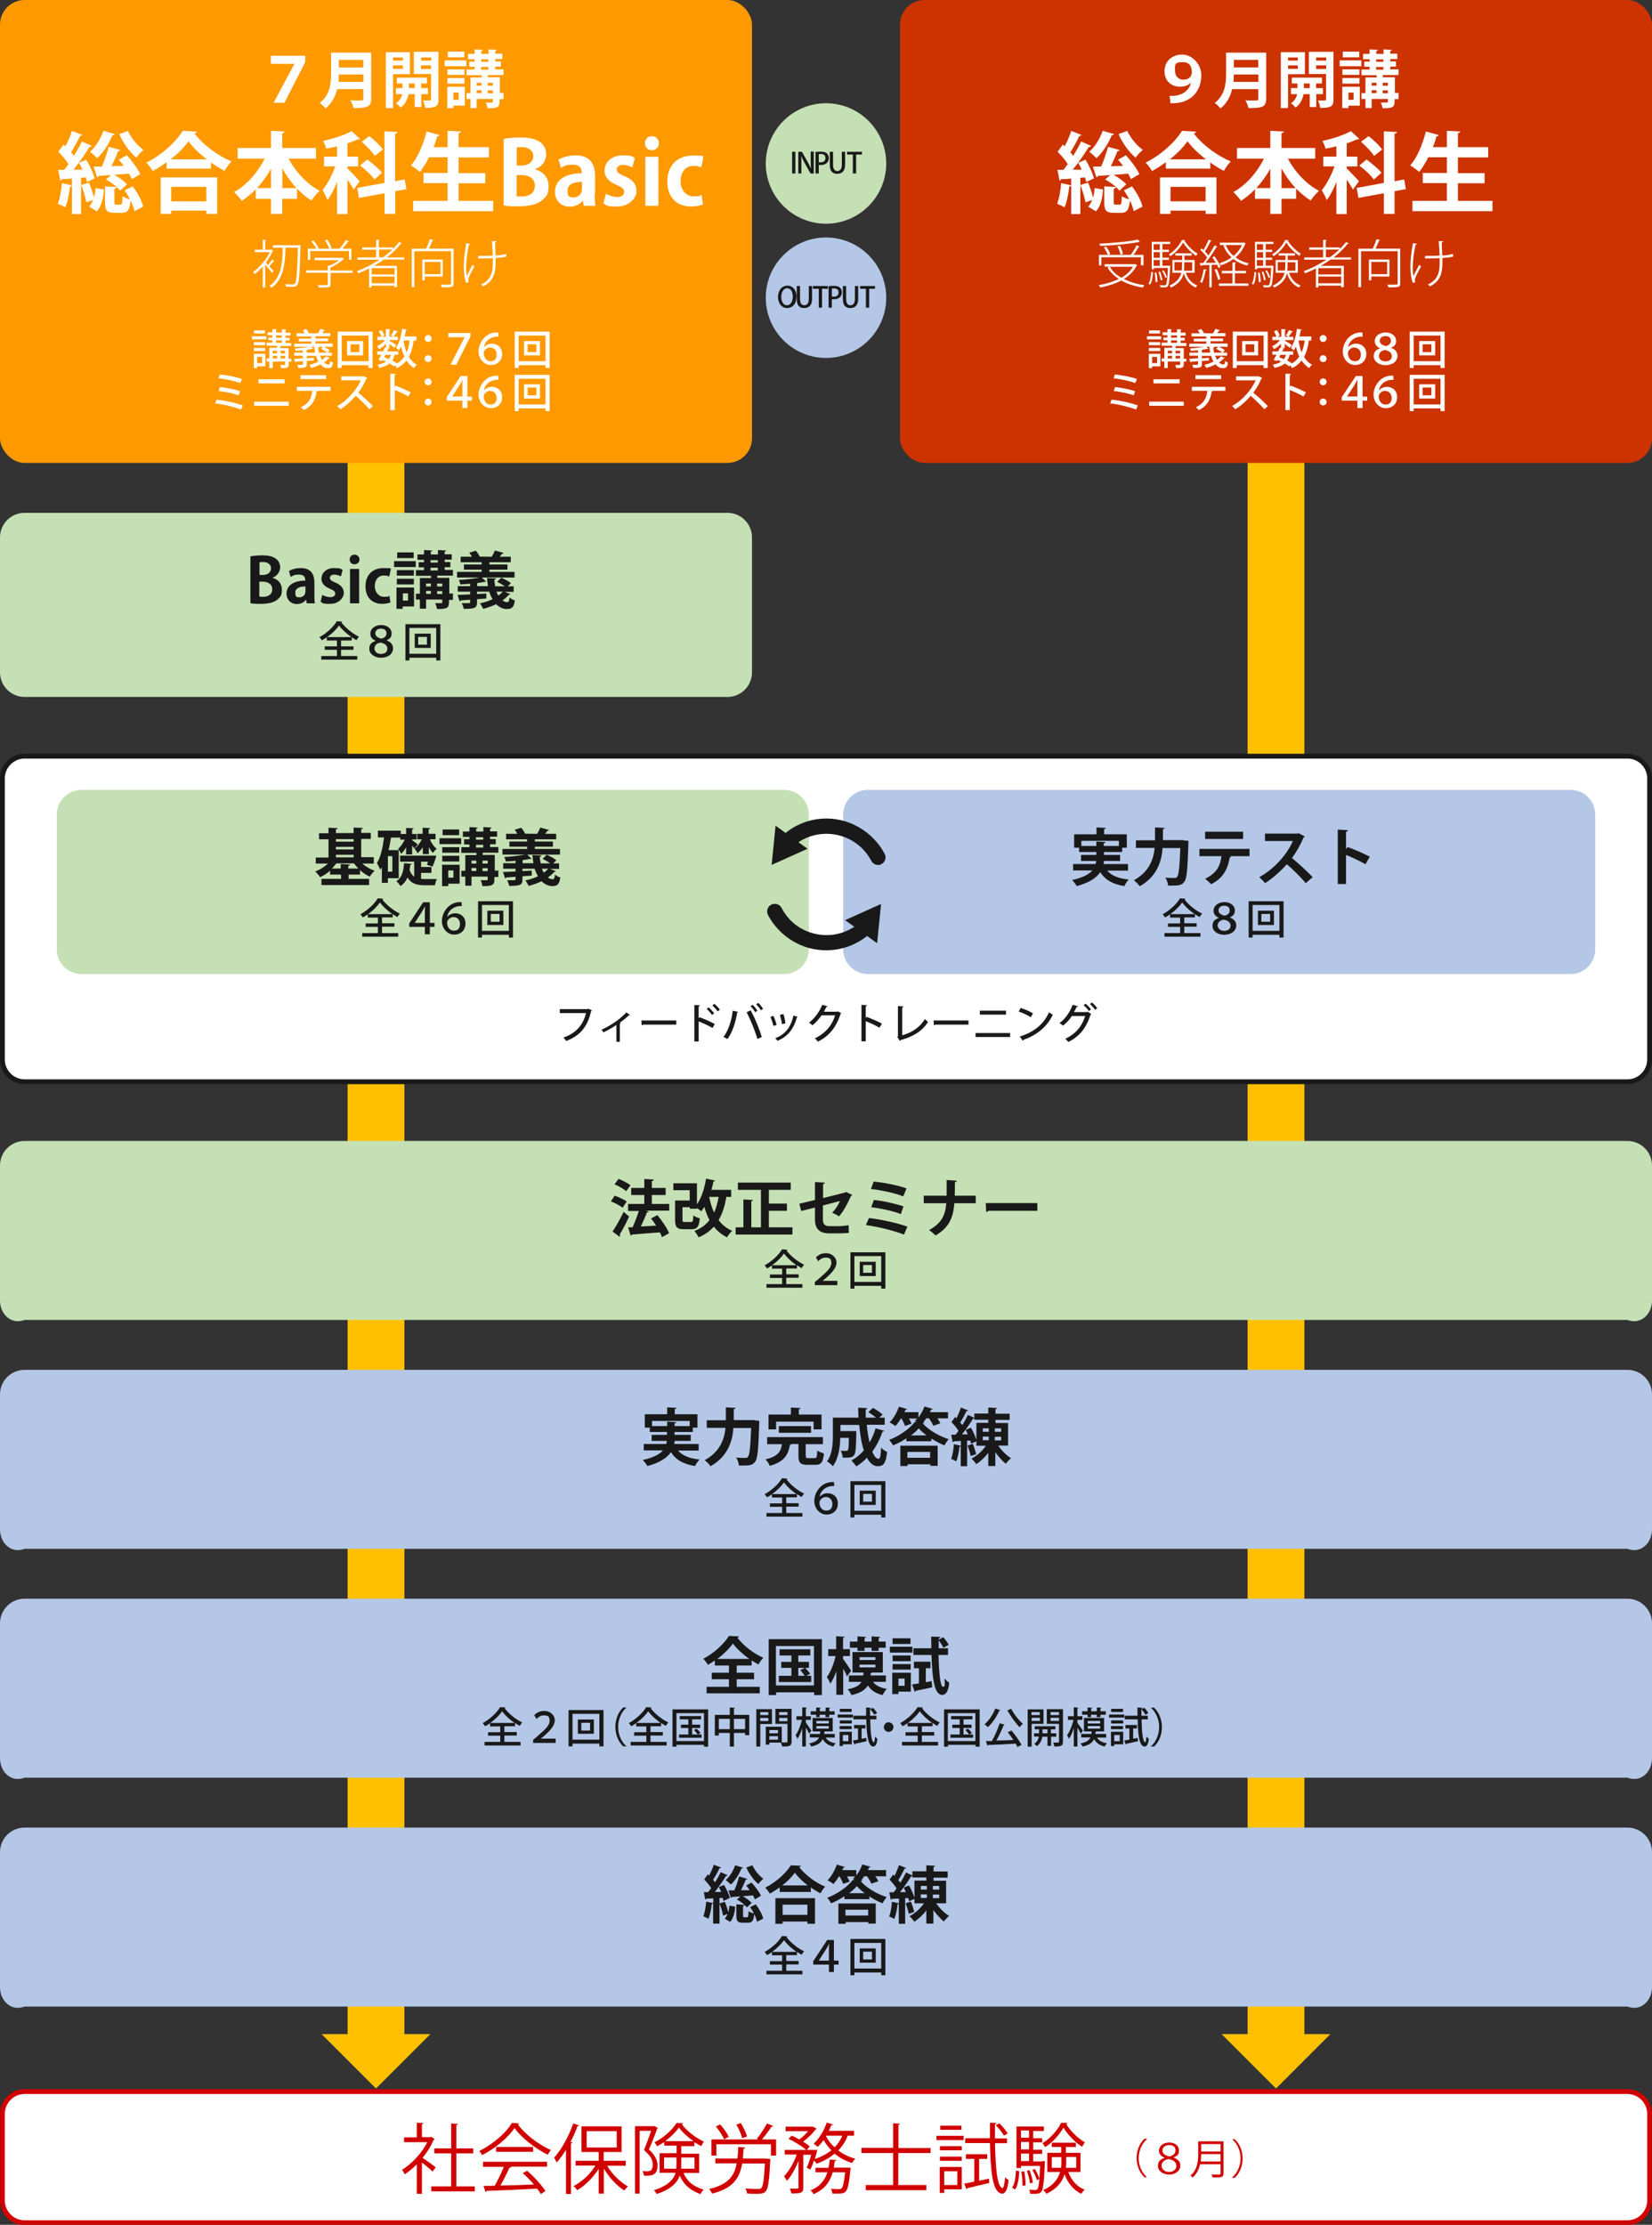 <?xml version="1.0" encoding="UTF-8"?>
<svg xmlns="http://www.w3.org/2000/svg" version="1.1" viewBox="0 0 960 1292.8">
  <rect x="0" y="0" width="960" height="1292.8" fill="#333333" stroke="none"/>
  <defs>
    <style>
      .cls-1 {
        fill: #c5e0b4;
      }

      .cls-2 {
        fill: #d10000;
      }

      .cls-3 {
        fill: #fff;
      }

      .cls-4 {
        fill: #191919;
      }

      .cls-5 {
        fill: #f90;
      }

      .cls-6 {
        fill: #b4c7e7;
      }

      .cls-7 {
        fill: #ffc000;
      }

      .cls-8 {
        fill: #c30;
      }
    </style>
  </defs>
  <!-- Generator: Adobe Illustrator 28.6.0, SVG Export Plug-In . SVG Version: 1.2.0 Build 709)  -->
  <g>
    <g id="_レイヤー_1" data-name="レイヤー_1">
      <g id="_レイヤー_1-2" data-name="_レイヤー_1">
        <g>
          <polygon class="cls-7" points="235 79 202 79 202 1182 186.9 1182 218.5 1213.6 250.1 1182 235 1182 235 79"/>
          <polygon class="cls-7" points="758 1182 758 79 725 79 725 1182 709.9 1182 741.5 1213.6 773.1 1182 758 1182"/>
        </g>
        <rect class="cls-5" y="0" width="437" height="269" rx="14.3" ry="14.3"/>
        <rect class="cls-8" x="523" y="0" width="437" height="269" rx="14.3" ry="14.3"/>
        <g>
          <rect class="cls-3" x="1.4" y="1215.4" width="957.2" height="76.2" rx="12.9" ry="12.9"/>
          <path class="cls-2" d="M945.7,1216.8c6.3,0,11.5,5.2,11.5,11.5v50.4c0,6.3-5.2,11.5-11.5,11.5H14.3c-6.3,0-11.5-5.2-11.5-11.5v-50.4c0-6.3,5.2-11.5,11.5-11.5h931.4M945.7,1214H14.3c-7.9,0-14.3,6.4-14.3,14.3v50.4c0,7.9,6.4,14.3,14.3,14.3h931.4c7.9,0,14.3-6.4,14.3-14.3v-50.4c0-7.9-6.4-14.3-14.3-14.3h0Z"/>
        </g>
        <g>
          <rect class="cls-3" x="1.4" y="439.4" width="957.2" height="189.2" rx="12.9" ry="12.9"/>
          <path class="cls-4" d="M945.7,440.8c6.3,0,11.5,5.1,11.5,11.5v163.4c0,6.3-5.2,11.5-11.5,11.5H14.3c-6.3,0-11.5-5.2-11.5-11.5v-163.4c0-6.3,5.2-11.5,11.5-11.5h931.4M945.7,438H14.3c-7.9,0-14.3,6.4-14.3,14.3v163.4c0,7.9,6.4,14.3,14.3,14.3h931.4c7.9,0,14.3-6.4,14.3-14.3v-163.4c0-7.9-6.4-14.3-14.3-14.3h0Z"/>
        </g>
        <path class="cls-2" d="M252.5,1243.1c0,.2-.3.4-.5.4-1.6,3.7-3.8,7.2-6.4,10.4,2.1,1.4,6.5,4.6,7.6,5.5l-1.8,2.5c-1.2-1.2-4.1-3.6-6.2-5.3v18.2h-3v-17.1c-2.3,2.3-4.6,4.2-7,5.8-.3-.8-1.1-2.1-1.6-2.6,5.6-3.5,11.5-9.6,14.7-16.1h-13.5v-2.8h7.4v-8.5l3.9.2c0,.3-.3.5-.9.6v7.6h4.8l.5-.2,2,1.2h0ZM265.2,1270.5h10.7v2.9h-25.3v-2.9h11.6v-19.2h-9.8v-2.9h9.8v-14.5l3.9.3c0,.3-.3.5-.9.6v13.6h9.8v2.9h-9.8v19.2ZM301.8,1233.7c-.1.3-.5.6-.9.7,4.3,6,12.4,12,19.3,15-.7.7-1.4,1.8-1.9,2.7-7-3.5-15-9.5-19.3-15.5-3.7,5.5-11.1,11.8-18.8,15.7-.4-.6-1.1-1.8-1.7-2.4,7.8-3.8,15.5-10.4,19-16.3l4.4.3h0ZM280.7,1259v-2.8h37.2v2.8h-21.3l.5.2c-.1.3-.5.4-1.1.5-1.3,3-3.3,7-5.2,10.3,5.9-.1,12.8-.3,19.5-.6-2-2.3-4.3-4.7-6.5-6.6l2.5-1.4c4.2,3.6,8.6,8.5,10.7,11.8l-2.7,1.7c-.6-.9-1.3-2-2.2-3.1-10.8.6-22.2,1.1-29.3,1.3,0,.4-.4.6-.7.6l-1.1-3.5c1.9,0,4,0,6.5-.1,1.8-3.2,3.9-7.5,5.3-11h-12.1,0ZM288.3,1247.6h21.5v2.8h-21.5v-2.8ZM328.9,1249.2c-1.7,2.8-3.5,5.3-5.4,7.4-.3-.7-1.1-2.1-1.5-2.8,4.2-4.6,8.5-12.3,11.1-19.9l3.5,1.2c-.2.3-.5.4-1,.4-1.1,3.1-2.5,6.2-4.1,9.2l1.2.3c0,.3-.3.5-.9.5v29.4h-2.9v-25.7h0ZM363.7,1258.5h-10.9c2.9,4.9,7.7,9.6,12.1,12-.7.6-1.6,1.6-2.1,2.4-4.3-2.7-8.9-7.6-11.9-12.8v14.6h-3v-14.4c-3.2,5.1-8,9.9-12.5,12.4-.5-.8-1.4-1.8-2.1-2.4,4.7-2.3,9.7-7,12.7-11.9h-11.5v-2.8h13.4v-5.1h-10v-14.9h23.3v14.9h-10.4v5.1h12.8v2.8h0ZM340.9,1238.4v9.5h17.5v-9.5h-17.5ZM380.3,1235.4l2,1.2c0,.1-.2.3-.4.4-1.2,3.4-3.1,8.2-4.8,12,4.5,4.3,5,7.2,5,9.5,0,5.8-4.1,5.8-6.5,5.8s-.9,0-1.4,0c0-.8-.4-1.9-.8-2.7.8,0,1.5.1,2.1.1,2,0,3.8,0,3.8-3.7s-1.5-5.2-5.1-8.7c1.5-3.5,3.1-7.9,4.2-11.1h-6.7v36.5h-2.7v-39.2h11.3q0-.1,0-.1ZM406.3,1262.7h-9.1c2.5,5.6,6.2,7.9,11.7,9.7-.7.6-1.5,1.7-1.8,2.6-5.6-2.1-9.5-4.9-12.1-10.8-1.5,4.2-5.2,8.1-13.4,10.7-.3-.6-1.1-1.8-1.6-2.2,8.2-2.6,11.4-6.2,12.6-10.1h-9.3v-11.4h9.9v-4.4h-7.2v-2.1c-1.3.9-2.8,1.8-4.2,2.5-.3-.7-.9-1.7-1.5-2.3,5.2-2.6,10.3-7.1,12.8-11.2h3.8c0,.4-.3.6-.7.7,2.9,3.9,8.2,8,12.9,10.1-.6.7-1.2,1.8-1.6,2.6-1.3-.7-2.7-1.5-4-2.3v2.3h-7.6v4.4h10.4v11.4h0ZM385.9,1260.2h7.1c0-.8.1-1.7.1-2.5v-4h-7.2v6.5h0ZM403,1244.2c-3.3-2.3-6.4-5.1-8.5-7.9-1.8,2.6-4.6,5.4-7.9,7.9h16.3ZM403.5,1253.7h-7.6v4.1c0,.8,0,1.6-.1,2.4h7.8v-6.5h0ZM445.2,1254.4h.7c1.4.1,1.5.2,1.7.2,0,.3,0,.7,0,1-.6,11.9-1.2,16.3-2.7,17.8-1.1,1.2-2.2,1.4-5.3,1.4s-3.5,0-5.5-.2c0-.9-.4-2.1-1-2.9,3.1.3,6.3.3,7.3.3s1.5,0,2-.5c1-1,1.6-4.8,2.1-14.3h-13.2c-1.5,8.5-5.2,14.4-17.5,17.5-.3-.8-1.1-2-1.7-2.7,11-2.6,14.6-7.4,16-14.9h-12.4v-2.8h12.8c.3-2,.4-4.3.5-6.7l4.1.3c0,.3-.4.6-1,.7-.1,2-.3,3.9-.4,5.7h13.6,0ZM449.2,1235.5c-.2.3-.6.4-.9.3-1.4,2.2-3.6,5.2-5.5,7.4h8.2v9.4h-3v-6.6h-31.7v6.6h-2.9v-9.4h27.3l-.9-.4c2-2.3,4.5-6.2,5.9-8.9l3.6,1.5ZM418.5,1234.5c2,2.2,4.1,5.2,5,7.2l-2.7,1.4c-.8-2-2.9-5.1-4.8-7.4l2.5-1.2h0ZM430.5,1233.7c1.5,2.4,3.1,5.7,3.6,7.8l-2.8,1c-.5-2.1-1.9-5.4-3.4-7.9l2.6-.9h0ZM496.3,1241h-3.7c-1.2,3.3-3.1,6.2-5.5,8.6,2.9,2.2,6.2,3.8,9.9,4.8-.6.6-1.4,1.7-1.9,2.5-3.8-1.2-7.2-3-10.1-5.4-3,2.5-6.5,4.4-10.5,5.8-.3-.5-.9-1.3-1.4-1.9-.7,2-1.4,3.8-2.2,5.3l-2.1-1.1c.9-1.9,1.9-4.8,2.6-7.5h-4.6v19.1c0,3.2-1.5,3.4-6.9,3.4-.1-.8-.5-2-1-2.8,1.1,0,2.3,0,3.1,0,1.8,0,2,0,2-.7v-15.5c-1.8,4.6-4.2,9.1-6.8,11.7-.3-.8-1.1-2-1.6-2.7,2.8-2.8,5.7-7.8,7.4-12.6h-7v-2.7h12.4c-2.2-2.1-6.6-4.8-10.2-6.4l1.9-1.9c1.4.6,2.9,1.4,4.4,2.2,1.9-1.3,3.7-3.1,5.1-4.8h-13.1v-2.6h15.9c0-.1,2.2,1.2,2.2,1.2,0,.2-.4.3-.6.4-1.7,2.3-4.6,5.1-7.3,7.1,1.5,1,2.9,1.9,3.9,2.8l-1.8,2h6.1c0,.7-1.1,4.2-1.4,5.3,3.6-1.2,6.9-2.9,9.6-5.1-1.7-1.8-3.3-3.8-4.5-5.9-1.1,1.5-2.2,2.8-3.4,3.9-.6-.5-1.6-1.3-2.4-1.8,3.1-2.8,6-7.4,7.6-12.3l3.6,1.1c0,.3-.4.5-.9.4-.4,1.1-.9,2.2-1.5,3.3h14.7v2.7h0ZM492.7,1259.5l1.7.3c0,.3,0,.6-.2.9-.8,8.3-1.6,11.6-2.8,12.8-1,1-2,1.2-4.6,1.2s-2,0-3.1,0c0-.8-.4-2-.8-2.8,2,.2,3.9.2,4.6.2s1.1,0,1.5-.4c.8-.8,1.5-3.4,2.1-9.4h-7.2c-1.5,5.2-4.4,9.9-11.1,12.7-.3-.7-1.1-1.7-1.8-2.2,5.6-2.2,8.4-6.1,9.8-10.5h-6.9v-2.6h7.5c.4-1.6.6-3.2.8-4.8l3.8.3c0,.3-.4.5-.9.6-.2,1.3-.4,2.5-.6,3.8h8.2c0,0,0,0,0,0ZM480.2,1241l-.2.3c1.2,2.4,2.9,4.6,5,6.5,1.9-1.9,3.4-4.2,4.5-6.8h-9.3,0ZM540.7,1251.1h-18.7v18.6h16.3v3h-35.2v-3h15.9v-18.6h-18.4v-3h18.4v-14.3l4,.3c0,.3-.3.5-.9.6v13.5h18.7v3h0ZM544.2,1243.6v-2.5h15.8v2.5h-15.8ZM558.9,1259.2v13h-10.2v2.1h-2.6v-15.1h12.8ZM558.9,1247.1v2.4h-12.7v-2.4h12.7ZM546.2,1255.6v-2.4h12.7v2.4h-12.7ZM558.7,1235.2v2.4h-12.3v-2.4h12.3ZM556.3,1261.7h-7.6v8h7.6v-8ZM569.1,1267.2l5.6-1.2.2,2.5c-4.7,1.1-9.6,2.3-12.7,3,0,.3-.3.5-.6.6l-1.3-3.2c1.7-.3,3.7-.7,5.9-1.2v-13.2h-4.9v-2.7h12.4v2.7h-4.7v12.6h0ZM585.2,1245.4h-7c.3,13.9,1.2,25.5,4.4,26.1h0c.6,0,1.2-2.8,1.5-6.3.5.6,1.5,1.3,2,1.6-.5,5.4-1.8,7.9-3.7,7.9s-.6,0-.9-.2c-4.9-1.3-5.9-14-6.2-29.2h-14.4v-2.8h14.4v-9c-.1,0,3.8.2,3.8.2,0,.4-.3.6-.9.7,0,2.8,0,5.5,0,8.2h7v2.8h0ZM580.8,1233.9c1.8,1.7,3.8,4.2,4.8,5.8l-2.2,1.3c-.9-1.7-2.9-4.2-4.7-6l2.1-1.2ZM592.3,1261.7c-.2,3.9-.7,8.2-2.4,10.6l-1.8-1c1.6-2.2,2.1-6.2,2.3-10l1.9.4h0ZM605.7,1255.8h1.5c0,.4,0,.8,0,1.1-.5,11.4-1,15.4-2.1,16.7-.8.9-1.4,1.2-3.9,1.2s-1.6,0-2.5,0c0-.8-.3-1.8-.7-2.4,1.6.1,3,.2,3.6.2,1.7,0,2-1.8,2.4-6.4l-1.5.6c-.4-1.6-1.5-4.1-2.6-5.9l1.5-.5c1.1,1.7,2.1,4.1,2.6,5.6h0c.1-1.9.3-4.3.4-7.4h-11.1v1.2h-2.6v-24.1h15.9v2.6h-6.2v4.2h5.2v2.4h-5.2v4.3h5.2v2.4h-5.2v4.4h5.2s0,0,0,0ZM598,1238h-4.7v4.2h4.7v-4.2ZM598,1249v-4.3h-4.7v4.3h4.7ZM593.3,1251.4v4.4h4.7v-4.4h-4.7ZM594.2,1270.2c0-2.3-.2-5.6-.7-8.3l1.7-.2c.5,2.6.8,6,.8,8.2l-1.8.3h0ZM598.3,1261.1c.9,2.3,1.7,5.3,1.9,7.2l-1.7.4c-.2-1.9-.9-5-1.8-7.3l1.5-.3ZM620.2,1233.8c0,.3-.3.5-.6.5,2.4,4,6.9,8.4,10.9,10.6-.6.7-1.2,1.8-1.7,2.6-4-2.6-8.4-7-10.8-11.2-2.1,3.9-6.2,8.6-10.7,11.4-.3-.7-1-1.7-1.5-2.3,4.4-2.7,8.8-7.5,10.8-11.8h3.6c0,.1,0,.1,0,.1ZM628,1262.1h-7.2c1.7,4.7,5,8.6,9.5,10.3-.7.6-1.5,1.6-2,2.4-4.5-2.2-7.8-6.2-9.7-11.4-1.2,4.3-4.1,8.3-10.5,11.4-.3-.6-1.2-1.6-1.9-2.1,6.2-2.9,8.7-6.6,9.8-10.6h-7.4v-11.1h8.1v-3.4h-5.5v-2.5h14v2.5h-5.8v3.4h8.5v11.1h0ZM611.2,1259.7h5.4c.2-1.4.2-2.8.2-4.1v-2.1h-5.6v6.2h0ZM625.4,1253.4h-5.8v2.2c0,1.4,0,2.8-.2,4.1h6v-6.2h0ZM666.5,1243.1c-2.6,2.2-4.8,6.2-4.8,11s2.2,8.9,4.8,11h0c0,.1-1.4.1-1.4.1-2.4-2.2-4.6-6.2-4.6-11.2s2.2-9,4.6-11.2h1.4ZM676.7,1253.8c-2.3-.9-3.2-2.4-3.2-4,0-2.8,2.5-4.8,6-4.8s5.6,2.1,5.6,4.5-.7,3.2-3.2,4.2h0c2.6.9,4,2.5,4,4.6,0,3.3-3,5.3-6.5,5.3s-6.5-2-6.5-4.9,1.3-3.8,3.9-4.8h0c0,0,0,0,0,0ZM683.6,1258.6c0-2.3-1.7-3.5-4.6-4-2.6.5-4,2-4,3.8s1.5,3.7,4.3,3.7,4.3-1.7,4.3-3.4ZM675.5,1249.6c0,1.8,1.4,2.9,4.1,3.5,1.9-.4,3.5-1.6,3.5-3.5s-1-3.1-3.7-3.1-3.9,1.6-3.9,3.1ZM711,1244.3v18.6c0,1.2-.3,1.8-1.2,2.1-.9.3-2.5.3-5.1.3-.1-.5-.4-1.2-.7-1.7,1.2,0,2.3,0,3.1,0,2.1,0,2.2,0,2.2-.7v-5.3h-11.9c-.6,2.8-1.9,5.6-4.4,7.8-.2-.4-.8-1-1.2-1.2,4.1-3.5,4.5-8.5,4.5-12.5v-7.4h14.6ZM698,1251.7c0,1.2,0,2.7-.3,4.3h11.6v-4.3h-11.3ZM709.3,1245.9h-11.3v4.3h11.3v-4.3ZM716.1,1265.2c2.6-2.2,4.8-6.2,4.8-11s-2.2-8.9-4.8-11h0c0-.1,1.4-.1,1.4-.1,2.5,2.2,4.6,6.2,4.6,11.2s-2.1,9-4.6,11.2h-1.4Z"/>
        <path class="cls-3" d="M177.4,32.3v3.7l-12.1,23.7h-6.3l12.1-22.6h0c0,0-13.7,0-13.7,0v-4.7h20ZM215.7,30.6v26.8c0,4.8-2.3,5.4-10.3,5.4-.2-1.3-1.1-3.4-1.8-4.5,1.7.1,3.6.1,4.9.1,2.4,0,2.6,0,2.6-1v-5.6h-15.2c-1,4.2-3,8.3-6.8,11.2-.6-.9-2.3-2.6-3.3-3.2,6.1-4.6,6.6-11.6,6.6-17.2v-12h23.2ZM196.9,43.3c0,1.4-.1,2.8-.2,4.3h14.5v-4.3h-14.2ZM211.1,34.8h-14.2v4.4h14.2v-4.4ZM238.2,43.1h-9.8v19.7h-4.2V30.3h14v12.8ZM234.1,33.4h-5.7v1.8h5.7v-1.8ZM228.4,40h5.7v-2h-5.7v2ZM248.8,54.7h-4v7.5h-3.8v-7.5h-3.6c-.4,2.3-1.7,5.8-4.6,7.8-.6-.8-1.9-1.9-2.7-2.5,2.2-1.4,3.2-3.5,3.6-5.3h-3.6v-3.5h3.8v-2.7h-3.3v-3.4h17.5v3.4h-3.4v2.7h4v3.5h0ZM237.6,51.2h3.4v-2.7h-3.4v2.7ZM254.8,30.3v27.5c0,4.1-1.6,4.9-7.7,4.9-.1-1.2-.7-3.2-1.3-4.3.9,0,1.9,0,2.7,0,1.8,0,2,0,2-.8v-14.6h-10v-12.9h14.3ZM250.6,33.4h-5.9v1.8h5.9v-1.8ZM244.6,40.1h5.9v-2.1h-5.9v2.1ZM258.4,38.5v-3.4h12.6v3.4h-12.6ZM270.1,50.4v11h-6.6v1.4h-3.6v-12.4h10.2,0ZM269.9,40.3v3.2h-9.9v-3.2h9.9ZM260,48.6v-3.3h9.9v3.3h-9.9ZM269.8,30v3.3h-9.6v-3.3s9.6,0,9.6,0ZM266.5,53.8h-3v4.2h3v-4.2ZM292.6,54.2v3.4h-2.3v1.5c0,3.4-1.5,3.8-7,3.8-.1-1-.5-2.4-1-3.3,1.4,0,3,0,3.5,0,.5,0,.6-.1.6-.6v-1.5h-9.4v5.3h-3.6v-5.3h-2.3v-3.4h2.3v-9.1h6.5v-1.3h-8.8v-3.3h4.7v-1.6h-3.1v-3h3.1v-1.4h-3.8v-3.1h3.8v-2.6l4.8.3c0,.3-.3.5-.9.6v1.7h4.2v-2.6l4.8.3c0,.3-.3.5-.9.6v1.6h4.1v3.1h-4.1v1.4h3.3v3h-3.3v1.6h4.8v3.3h-9.1v1.3h7v9.1h2.3,0ZM279.8,48.1h-2.8v1.7h2.8v-1.7ZM277,52.4v1.7h2.8v-1.7h-2.8ZM279.6,34.5v1.4h4.2v-1.4h-4.2ZM279.6,38.9v1.6h4.2v-1.6h-4.2ZM286.4,48.1h-3v1.7h3v-1.7ZM283.4,54.2h3v-1.7h-3v1.7ZM159.5,151.7c0,.1-.3.2-.5.1-.6.8-1.6,2-2.5,2.9,1.1,1.1,2.1,2.3,2.5,2.8l-.9,1.1c-.7-1-2.7-3.4-4-4.8v13.3h-1.4v-12.2c-1.5,1.7-3.1,3.2-4.7,4.4-.2-.4-.6-1-.9-1.2,3.6-2.6,7.6-7.1,9.7-11.6h-8.8v-1.4h4.7v-5.7h1.9c0,.3-.1.4-.5.5v5.2h3.7c0,0,1,.5,1,.5,0,.1-.2.2-.3.2-1,2.3-2.4,4.6-4,6.8l1.3,1.4c.8-1,1.8-2.3,2.4-3.2l1.3,1ZM173.8,142.4h.8c0,.2,0,.4,0,.6-.4,16.1-.7,21.2-1.9,22.6-.7,1-1.4,1.1-3.1,1.1s-2.2,0-3.4-.1c0-.4-.2-1.1-.4-1.5,2,.2,3.8.2,4.5.2,1.7,0,2.3-1.3,2.8-21.4h-7.2c-.2,8.1-.8,18.3-8.1,23.3-.3-.3-.8-.8-1.2-1.1,7-4.5,7.6-14.2,7.7-22.2h-5.7v-1.4h15.1,0ZM204.9,157.2v1.4h-12.8v6.5c0,1.1-.3,1.6-1.3,1.8-.9.2-2.6.2-5.5.2,0-.4-.4-1-.7-1.4,1.3,0,2.4,0,3.3,0,2.5,0,2.6,0,2.6-.7v-6.5h-12.6v-1.4h12.6v-2.8h1.2c1.9-.8,3.8-1.9,5.2-3.1h-14.1v-1.4h16.1c0,0,1.1.7,1.1.7,0,0-.2.2-.4.2-1.9,1.7-4.9,3.6-7.6,4.9v1.6h12.8,0ZM180.3,145.9v5h-1.4v-6.4h4.9c-.6-1.2-1.8-2.9-2.9-4.2l1.2-.6c1.2,1.3,2.5,3.1,3,4.4l-.8.4h7c-.4-1.4-1.5-3.4-2.5-4.9l1.3-.4c1.1,1.5,2.2,3.6,2.6,4.9l-1.1.4h5.7c1.2-1.4,2.8-3.5,3.7-5,1.1.4,1.4.6,1.7.8,0,.1-.3.2-.5.2-.8,1.2-2.1,2.7-3.2,4h5.2v6.4h-1.4v-5h-22.5,0ZM235,150.8h-11.9c-1.8,1.3-3.8,2.5-5.8,3.7h13.4v12.4h-1.5v-.9h-13.3v1.1h-1.4v-11.1c-2,1-4.1,1.9-6.2,2.8-.2-.3-.6-.8-1-1.1,4.6-1.8,9.2-4.1,13.3-6.8h-12.9v-1.3h10.9v-4.5h-8.1v-1.3h8.1v-4.4h2c0,.3-.2.4-.5.5v3.9h8.2v.9c1.3-1.3,2.6-2.7,3.7-4.1l1.6,1c0,0-.2.1-.4.1s-.2,0-.3,0c-2.3,2.9-5,5.5-8.1,7.9h10.1v1.3h0ZM229.3,159.5v-3.7h-13.3v3.7h13.3ZM216,164.6h13.3v-3.9h-13.3v3.9ZM220.2,149.5h2.4c1.9-1.4,3.8-2.9,5.5-4.5h-7.8v4.5ZM263.6,144.7v20c0,1.2-.3,1.8-1.3,2-1,.3-2.9.3-5.6.3,0-.5-.3-1.1-.6-1.6,1.2,0,2.4,0,3.3,0,2.6,0,2.7,0,2.7-.8v-18.6h-21.3v20.9h-1.5v-22.4h8.3c.8-1.6,1.7-3.9,2.2-5.5l2.1.5c0,.2-.3.3-.6.3-.5,1.4-1.3,3.2-2.1,4.7h14.3ZM257.4,160.7h-10.6v2.2h-1.4v-12.1h11.9v9.9ZM256,152.2h-9.2v7.1h9.2v-7.1h0ZM273.3,141.7c0,.3-.3.5-.8.5-.9,3.9-1.6,9.1-1.6,12.7s.1,4.2.4,5.4c.7-1.4,2.3-4.6,3.3-6.4l1.1.9c-.9,1.8-2.9,5.2-3.4,6.8-.1.4-.2.7-.2,1.1s0,.8.3,1.3l-1.5.4c-.8-2.1-1.4-5.2-1.4-9.4s.6-8.9,1.5-13.7l2.3.4h0ZM286.1,140.1h2.4c0,.4-.4.7-.8.8,0,1.7.2,4.9.3,7.6,2.2-.1,4.4-.4,6.1-1l.2,1.6c-1.7.4-4,.7-6.3.8,0,.8,0,1.8,0,2.6,0,6.5-1.4,11.1-7.3,13.9-.2-.2-.7-.8-1.1-1.1,5.5-2.6,6.8-6.6,6.8-12.4s0-2.4,0-2.9c-2.1.1-5.7.2-8.5.2v-1.5c2.7,0,6.2,0,8.5-.2l-.5-8.4h0ZM146.4,197.2v-1.8h8.4v1.8h-8.4ZM154.2,205.6v7.3h-4.8v1h-1.9v-8.3h6.8ZM154.1,198.8v1.8h-6.6v-1.8h6.6ZM147.5,204v-1.8h6.6v1.8h-6.6ZM154,192v1.8h-6.4v-1.8h6.4ZM152.3,207.4h-2.9v3.6h2.9v-3.6ZM169.3,208.3v1.8h-1.5v1.6c0,2.1-1,2.2-4.4,2.2-.1-.5-.3-1.3-.6-1.8,1.1,0,2.2,0,2.5,0,.3,0,.4-.1.4-.4v-1.6h-7.2v3.8h-2v-3.8h-1.6v-1.8h1.6v-6.2h4.5v-1.2h-6.1v-1.8h3.4v-1.4h-2.3v-1.6h2.3v-1.3h-2.8v-1.7h2.8v-1.9l2.6.2c0,.2-.2.3-.5.4v1.4h3.4v-1.9l2.6.2c0,.2-.2.3-.5.4v1.4h2.9v1.7h-2.9v1.3h2.4v1.6h-2.4v1.4h3.3v1.8h-6.3v1.2h4.8v6.2h1.5ZM161,203.8h-2.6v1.5h2.6v-1.5ZM158.5,206.8v1.5h2.6v-1.5h-2.6ZM160.4,194.9v1.3h3.4v-1.3h-3.4ZM160.4,197.8v1.4h3.4v-1.4h-3.4ZM165.7,203.8h-2.7v1.5h2.7v-1.5ZM163,208.3h2.7v-1.5h-2.7v1.5ZM193.3,199.7v1.8h-22.3v-1.8h9.9v-1.3h-7.3v-1.6h7.3v-1.3h-8.6v-1.8h4.8c-.3-.6-.8-1.3-1.2-1.8l2-.7c.7.7,1.3,1.7,1.6,2.4h-.2c0,.1,5.6.1,5.6.1h-.1c.5-.8,1.1-1.9,1.4-2.6l2.7.8c0,.2-.3.2-.6.2-.3.4-.7,1-1.1,1.5h4.8v1.8h-8.7v1.3h7.4v1.6h-7.4v1.3h10.1,0ZM186.1,206.9c.3.8.7,1.5,1,2.2.9-.6,1.7-1.3,2.3-2l2.3.9c0,.1-.3.2-.6.2-.8.9-1.7,1.7-2.8,2.4.8.8,1.6,1.2,2.5,1.2s.9-.5,1-2.1c.4.4,1.1.8,1.7.9-.3,2.6-1,3.3-2.7,3.3s-2.6,0-4.5-2.2c-1.7.9-3.5,1.6-5.4,2.1-.2-.5-.8-1.3-1.1-1.8,1.8-.4,3.7-1.1,5.3-1.9-.6-.9-1.1-2.1-1.4-3.3h-5.4v1.4c1.4,0,2.8-.2,4.1-.3v1.6c-1.4.1-2.8.2-4.1.3v1.8c0,1.9-.7,2.2-4.9,2.2-.1-.5-.4-1.3-.7-1.8.8,0,1.6,0,2.2,0,1.1,0,1.2,0,1.2-.5v-1.6c-1.6.1-2.9.2-4.1.3,0,.2-.2.3-.4.4l-.7-2.1c1.4,0,3.2-.2,5.1-.3v-1.5h-5.1v-1.8h5.1v-1.3c-1.4.1-2.8.2-4.2.3,0-.4-.3-1-.5-1.4,3.3-.2,7.2-.7,9.3-1.2l1.5,1.4c-.1,0-.1,0-.5,0-.9.2-2.1.4-3.4.6v1.6h4.9c-.2-1.1-.4-2.2-.5-3.4h2.9c0,.3-.2.5-.6.5,0,1,.2,2,.4,2.9h4.8c-.8-.7-2.3-1.6-3.6-2.2l1.3-1.3c1.3.5,3,1.4,3.8,2.2l-1.2,1.3h2.5v1.8h-7,0ZM196.2,192.7h20.3v21.1h-2.4v-1.6h-15.6v1.6h-2.3v-21.1ZM198.6,209.9h15.6v-14.9h-15.6v14.9ZM201.7,198.2h9.3v8.3h-9.3v-8.3ZM208.8,204.6v-4.5h-5.1v4.5h5.1ZM224.3,202.2v-2.5c-1.2,1.3-2.6,2.4-4,3.2-.3-.5-.8-1.3-1.2-1.7,1.6-.7,3.5-2.1,4.6-3.6h-4.4v-1.9h2.4c-.3-.9-.9-2.2-1.6-3.1l1.6-.8c.7.9,1.4,2.3,1.7,3.1l-1.6.8h2.4v-4.5l2.7.2c0,.2-.2.3-.6.4v3.9h4.9v1.9h-4.9v.4c.9.5,3.4,2,4.1,2.5l-1.3,1.6c-.6-.5-1.8-1.5-2.8-2.3v2.4h-2.1,0ZM242,197.9h-1.6c-.5,3.8-1.4,6.9-2.8,9.5,1.2,2,2.7,3.5,4.6,4.5-.5.5-1.3,1.4-1.6,2-1.8-1.1-3.2-2.6-4.4-4.4-1.4,1.8-3.2,3.3-5.6,4.4-.2-.4-.6-1.1-1-1.6l-.6.6c-.7-.5-1.6-1.1-2.6-1.7-1.4,1.2-3.4,2-6,2.6-.1-.6-.6-1.5-1-1.9,2.1-.4,3.7-.9,4.9-1.8-.7-.3-1.4-.6-2.1-.9l-.3.6-2-.7c.5-.8,1.1-1.9,1.7-3h-2.4v-1.9h3.4c.4-.8.7-1.5,1-2.2l2.6.6c0,.2-.2.3-.6.3-.2.4-.4.9-.6,1.3h6.4v1.9h-2c-.4,1.3-.9,2.5-1.5,3.4,1,.5,2,1.1,2.7,1.6v.2c1.8-1,3.2-2.4,4.4-4.1-.8-1.7-1.4-3.6-1.9-5.8-.4.8-.8,1.5-1.3,2.2-.4-.4-1.2-1.2-1.7-1.5,1.8-2.4,3-6.7,3.6-11.1l2.8.6c0,.2-.2.3-.6.3-.2,1.2-.5,2.4-.8,3.6h6.9v2.2h0ZM223.3,207.6c.9.3,1.8.7,2.7,1.1.5-.7.9-1.5,1.2-2.5h-3.2l-.7,1.4h0ZM227.1,195c.6-.9,1.4-2.2,1.9-3.2l2.3.9c0,.1-.3.2-.6.2-.5.8-1.4,2-2,2.8l-1.5-.7h0ZM234.5,197.9h0c.4,2.6,1,4.9,1.8,6.9.9-2,1.4-4.3,1.8-6.9h-3.6ZM250.8,196.7c0,1.1-.9,2-2,2s-2-.9-2-2,.9-2,2-2,2,.9,2,2ZM250.8,208.4c0,1.1-.9,2-2,2s-2-.9-2-2,.9-2,2-2,2,.9,2,2ZM273.4,193.5v2l-8.2,16.4h-3.4l8.2-15.9h0c0,0-9.5,0-9.5,0v-2.5h12.8ZM281.4,201.6c1-1.1,2.5-1.9,4.5-1.9,3.2,0,5.9,2.2,5.9,6s-2.7,6.4-6.6,6.4-7.1-3.5-7.1-7.9,3.3-10.5,9.9-11c.5,0,1.1,0,1.5,0l.2,2.4c-.2,0-.5,0-.8,0-3.1,0-6.9,1.9-7.7,6.1h0ZM284.9,201.9c-2.3,0-3.8,2-3.8,3.1,0,2.8,1.5,4.9,4,4.9s3.5-1.6,3.5-3.9-1.5-4-3.7-4h0ZM299.1,192.7h20.3v21.1h-2.4v-1.6h-15.6v1.6h-2.3v-21.1ZM301.4,209.9h15.6v-14.9h-15.6v14.9ZM304.5,198.2h9.3v8.3h-9.3v-8.3ZM311.7,204.6v-4.5h-5.1v4.5h5.1ZM125.9,232.2c5.2.6,11.3,1.9,15.2,3.4l-1,2.4c-3.5-1.4-9.9-3-15.1-3.6l.9-2.2h0ZM127.8,217.6c4.1.4,9.6,1.5,12.8,2.6l-1,2.4c-3.4-1.3-8.5-2.3-12.6-2.8l.8-2.3h0ZM127.8,224.9c3.8.4,8.7,1.4,11.7,2.4l-.8,2.4c-2.8-1-7.7-2.1-11.7-2.5l.8-2.3h0ZM167.8,233.4v2.4h-20.1v-2.4h20.1ZM165.4,220.4v2.4h-15.2v-2.4h15.2ZM191.9,227.1h-7.9.5c0,.3-.2.4-.5.4-.6,4.2-2.2,8.2-7.4,10.8-.4-.4-1.3-1.3-1.8-1.6,4.9-2.4,6.2-5.5,6.7-9.6h-9v-2.3h19.6v2.3h0ZM189.5,220.3h-14.9v-2.3h14.9v2.3ZM213.3,219.7c-.1.2-.2.3-.4.3-1.3,3.1-2.7,5.6-4.7,8.2,2.5,2,6.3,5.4,8.5,7.8l-2.1,1.8c-2-2.4-5.6-5.9-7.9-7.8-2.2,2.6-5.6,5.9-8.9,7.8-.4-.5-1.2-1.4-1.8-1.9,6.3-3.4,11.4-9.8,13.7-14.9h-11.4v-2.3h13.2c0-.1,1.9.9,1.9.9h0ZM237.4,230.4c-2.2-1.3-5.5-2.8-8-3.8v11.7h-2.6v-21.2l3.2.2c0,.3-.2.5-.7.6v6.9l.5-.7c2.8,1,6.4,2.6,8.9,3.9l-1.4,2.4h0ZM250.8,221.9c0,1.1-.9,2-2,2s-2-.9-2-2,.9-2,2-2,2,.9,2,2ZM250.8,233.6c0,1.1-.9,2-2,2s-2-.9-2-2,.9-2,2-2,2,.9,2,2ZM268.7,237.1v-4.3h-9.1v-2l8.1-12.3h3.9v12h2.7v2.3h-2.7v4.3h-3,0ZM268.7,230.5v-6.3c0-1.1,0-2.2.1-3.4h-.1c-.6,1.2-1.2,2.3-1.9,3.4l-4,6.2h0c0,0,5.9,0,5.9,0h0ZM281.4,226.7c1-1.1,2.5-1.9,4.5-1.9,3.2,0,5.9,2.2,5.9,6s-2.7,6.4-6.6,6.4-7.1-3.5-7.1-7.9,3.3-10.5,9.9-11c.5,0,1.1,0,1.5,0l.2,2.4c-.2,0-.5,0-.8,0-3.1,0-6.9,1.9-7.7,6.1h0ZM284.9,227.1c-2.3,0-3.8,2-3.8,3.1,0,2.8,1.5,4.9,4,4.9s3.5-1.6,3.5-3.9-1.5-4-3.7-4h0ZM299.1,217.8h20.3v21.1h-2.4v-1.6h-15.6v1.6h-2.3v-21.1ZM301.4,235h15.6v-14.9h-15.6v14.9ZM304.5,223.3h9.3v8.3h-9.3v-8.3ZM311.7,229.7v-4.5h-5.1v4.5h5.1ZM666.5,197.2v-1.8h8.3v1.8h-8.3ZM674.3,205.6v7.3h-4.8v1h-1.9v-8.3h6.8ZM674.2,198.8v1.8h-6.6v-1.8h6.6ZM667.6,204v-1.8h6.6v1.8h-6.6ZM674.1,192v1.8h-6.4v-1.8h6.4ZM672.4,207.4h-2.9v3.6h2.9v-3.6ZM689.4,208.3v1.8h-1.5v1.6c0,2.1-1,2.2-4.4,2.2,0-.5-.3-1.3-.6-1.8,1.1,0,2.2,0,2.5,0,.3,0,.4-.1.4-.4v-1.6h-7.2v3.8h-2v-3.8h-1.6v-1.8h1.6v-6.2h4.5v-1.2h-6.1v-1.8h3.4v-1.4h-2.3v-1.6h2.3v-1.3h-2.8v-1.7h2.8v-1.9l2.6.2c0,.2-.2.3-.5.4v1.4h3.5v-1.9l2.6.2c0,.2-.2.3-.5.4v1.4h2.9v1.7h-2.9v1.3h2.4v1.6h-2.4v1.4h3.3v1.8h-6.3v1.2h4.8v6.2h1.5,0ZM681.1,203.8h-2.5v1.5h2.5v-1.5ZM678.6,206.8v1.5h2.5v-1.5h-2.5ZM680.5,194.9v1.3h3.5v-1.3h-3.5ZM680.5,197.8v1.4h3.5v-1.4h-3.5ZM685.8,203.8h-2.7v1.5h2.7v-1.5ZM683.1,208.3h2.7v-1.5h-2.7v1.5ZM713.4,199.7v1.8h-22.3v-1.8h9.9v-1.3h-7.3v-1.6h7.3v-1.3h-8.6v-1.8h4.8c-.3-.6-.8-1.3-1.2-1.8l2-.7c.7.7,1.3,1.7,1.6,2.4h-.2c0,.1,5.7.1,5.7.1h-.2c.5-.8,1.1-1.9,1.4-2.6l2.7.8c0,.2-.3.2-.6.2-.3.4-.7,1-1.1,1.5h4.8v1.8h-8.7v1.3h7.4v1.6h-7.4v1.3h10.1,0ZM706.2,206.9c.3.8.7,1.5,1,2.2.9-.6,1.7-1.3,2.3-2l2.3.9c0,.1-.3.2-.6.2-.8.9-1.7,1.7-2.8,2.4.8.8,1.7,1.2,2.5,1.2s.9-.5,1-2.1c.4.4,1.1.8,1.7.9-.3,2.6-1,3.3-2.7,3.3s-2.5,0-4.5-2.2c-1.7.9-3.5,1.6-5.4,2.1-.2-.5-.8-1.3-1.1-1.8,1.8-.4,3.7-1.1,5.3-1.9-.6-.9-1.1-2.1-1.4-3.3h-5.4v1.4c1.4,0,2.8-.2,4.1-.3v1.6c-1.4.1-2.8.2-4.1.3v1.8c0,1.9-.7,2.2-4.9,2.2-.1-.5-.4-1.3-.7-1.8.8,0,1.6,0,2.2,0,1.1,0,1.2,0,1.2-.5v-1.6c-1.5.1-2.9.2-4,.3,0,.2-.2.3-.4.4l-.7-2.1c1.4,0,3.2-.2,5.1-.3v-1.5h-5v-1.8h5v-1.3c-1.4.1-2.8.2-4.2.3,0-.4-.3-1-.5-1.4,3.3-.2,7.2-.7,9.3-1.2l1.5,1.4c0,0-.2,0-.5,0-1,.2-2.1.4-3.4.6v1.6h4.9c-.2-1.1-.4-2.2-.5-3.4h2.9c0,.3-.2.5-.6.5,0,1,.2,2,.4,2.9h4.8c-.8-.7-2.3-1.6-3.6-2.2l1.3-1.3c1.3.5,3,1.4,3.8,2.2l-1.2,1.3h2.5v1.8h-7ZM716.4,192.7h20.3v21.1h-2.4v-1.6h-15.6v1.6h-2.3v-21.1h0ZM718.7,209.9h15.6v-14.9h-15.6v14.9ZM721.8,198.2h9.3v8.3h-9.3v-8.3ZM728.9,204.6v-4.5h-5.1v4.5h5.1ZM744.4,202.2v-2.5c-1.2,1.3-2.6,2.4-4,3.2-.3-.5-.8-1.3-1.2-1.7,1.7-.7,3.5-2.1,4.6-3.6h-4.4v-1.9h2.4c-.3-.9-.9-2.2-1.5-3.1l1.7-.8c.7.9,1.4,2.3,1.7,3.1l-1.5.8h2.4v-4.5l2.7.2c0,.2-.2.3-.6.4v3.9h4.9v1.9h-4.9v.4c1,.5,3.4,2,4,2.5l-1.3,1.6c-.6-.5-1.8-1.5-2.8-2.3v2.4h-2.1ZM762.1,197.9h-1.5c-.5,3.8-1.4,6.9-2.8,9.5,1.2,2,2.7,3.5,4.6,4.5-.5.5-1.3,1.4-1.6,2-1.8-1.1-3.2-2.6-4.4-4.4-1.4,1.8-3.2,3.3-5.6,4.4-.2-.4-.6-1.1-1-1.6l-.6.6c-.7-.5-1.6-1.1-2.6-1.7-1.4,1.2-3.3,2-6,2.6-.2-.6-.6-1.5-1-1.9,2.1-.4,3.7-.9,4.9-1.8-.7-.3-1.4-.6-2.1-.9l-.3.6-2-.7c.5-.8,1.1-1.9,1.7-3h-2.4v-1.9h3.4c.4-.8.7-1.5,1-2.2l2.5.6c0,.2-.2.3-.6.3-.2.4-.4.9-.7,1.3h6.5v1.9h-2c-.4,1.3-.8,2.5-1.5,3.4,1,.5,2,1.1,2.7,1.6l-.2.2c1.9-1,3.4-2.4,4.5-4.1-.8-1.7-1.4-3.6-1.9-5.8-.4.8-.8,1.5-1.3,2.2-.4-.4-1.2-1.2-1.7-1.5,1.8-2.4,3-6.7,3.6-11.1l2.8.6c0,.2-.2.3-.6.3-.2,1.2-.5,2.4-.8,3.6h6.9v2.2h0ZM743.4,207.6c.9.3,1.8.7,2.7,1.1.5-.7.9-1.5,1.2-2.5h-3.2l-.7,1.4h0ZM747.2,195c.6-.9,1.4-2.2,1.9-3.2l2.3.9c0,.1-.3.2-.6.2-.5.8-1.4,2-2,2.8l-1.5-.7h0ZM754.6,197.9h0c.4,2.6,1,4.9,1.8,6.9.8-2,1.4-4.3,1.8-6.9h-3.6,0ZM770.9,196.7c0,1.1-.9,2-2,2s-2-.9-2-2,.9-2,2-2,2,.9,2,2ZM770.9,208.4c0,1.1-.9,2-2,2s-2-.9-2-2,.9-2,2-2,2,.9,2,2ZM783.6,201.6c1-1.1,2.5-1.9,4.5-1.9,3.2,0,5.9,2.2,5.9,6s-2.7,6.4-6.6,6.4-7.1-3.5-7.1-7.9,3.3-10.5,9.9-11c.5,0,1.1,0,1.5,0l.2,2.4c-.2,0-.5,0-.8,0-3.1,0-6.9,1.9-7.7,6.1h0ZM787.1,201.9c-2.3,0-3.8,2-3.8,3.1,0,2.8,1.5,4.9,4,4.9s3.5-1.6,3.5-3.9-1.5-4-3.7-4h0ZM801.9,202.3c-2.1-.9-3-2.4-3-4,0-3,2.7-5.1,6.4-5.1s6,2.4,6,4.7-.8,3.2-3,4.2h0c2.3.8,3.8,2.4,3.8,4.6,0,3.4-3,5.5-7,5.5s-6.8-2.4-6.8-5.1,1.3-3.8,3.7-4.7h0c0,0,0,0,0,0ZM808.8,207c0-2.1-1.5-3.1-4-3.6-2.2.4-3.5,1.7-3.5,3.4s1.3,3.2,3.8,3.2,3.7-1.4,3.7-3ZM801.8,198c0,1.6,1.3,2.6,3.6,3.1,1.6-.4,2.9-1.4,2.9-3s-.9-2.8-3.2-2.8-3.3,1.4-3.3,2.7h0ZM819.2,192.7h20.3v21.1h-2.4v-1.6h-15.6v1.6h-2.3v-21.1h0ZM821.5,209.9h15.6v-14.9h-15.6v14.9ZM824.7,198.2h9.3v8.3h-9.3v-8.3ZM831.8,204.6v-4.5h-5.1v4.5h5.1ZM646,232.2c5.2.6,11.3,1.9,15.2,3.4l-1,2.4c-3.5-1.4-9.8-3-15.1-3.6l.9-2.2h0ZM647.9,217.6c4.1.4,9.6,1.5,12.8,2.6l-1,2.4c-3.4-1.3-8.5-2.3-12.6-2.8l.8-2.3h0ZM647.9,224.9c3.8.4,8.7,1.4,11.7,2.4l-.8,2.4c-2.8-1-7.7-2.1-11.6-2.5l.8-2.3h0ZM687.9,233.4v2.4h-20.1v-2.4h20.1ZM685.5,220.4v2.4h-15.2v-2.4h15.2ZM712,227.1h-7.9.5c0,.3-.2.4-.5.4-.6,4.2-2.2,8.2-7.4,10.8-.4-.4-1.3-1.3-1.8-1.6,4.9-2.4,6.2-5.5,6.7-9.6h-9v-2.3h19.5v2.3h0ZM709.6,220.3h-14.9v-2.3h14.9v2.3ZM733.4,219.7c0,.2-.2.3-.4.3-1.3,3.1-2.7,5.6-4.7,8.2,2.5,2,6.3,5.4,8.5,7.8l-2.1,1.8c-2-2.4-5.7-5.9-7.9-7.8-2.2,2.6-5.6,5.9-9,7.8-.4-.5-1.2-1.4-1.8-1.9,6.3-3.4,11.5-9.8,13.7-14.9h-11.4v-2.3h13.2c0-.1,1.9.9,1.9.9h0ZM757.5,230.4c-2.2-1.3-5.5-2.8-8-3.8v11.7h-2.5v-21.2l3.2.2c0,.3-.2.5-.7.6v6.9l.5-.7c2.8,1,6.5,2.6,8.9,3.9l-1.4,2.4h0ZM770.9,221.9c0,1.1-.9,2-2,2s-2-.9-2-2,.9-2,2-2,2,.9,2,2ZM770.9,233.6c0,1.1-.9,2-2,2s-2-.9-2-2,.9-2,2-2,2,.9,2,2ZM788.8,237.1v-4.3h-9.1v-2l8.2-12.3h3.9v12h2.7v2.3h-2.7v4.3h-3ZM788.8,230.5v-6.3c0-1.1,0-2.2,0-3.4h-.1c-.6,1.2-1.2,2.3-1.9,3.4l-4,6.2h0c0,0,5.9,0,5.9,0h0ZM801.5,226.7c1-1.1,2.5-1.9,4.5-1.9,3.2,0,5.9,2.2,5.9,6s-2.7,6.4-6.6,6.4-7.1-3.5-7.1-7.9,3.3-10.5,9.9-11c.5,0,1.1,0,1.5,0l.2,2.4c-.2,0-.5,0-.8,0-3.1,0-6.9,1.9-7.7,6.1h0ZM805,227.1c-2.3,0-3.8,2-3.8,3.1,0,2.8,1.5,4.9,4,4.9s3.5-1.6,3.5-3.9-1.5-4-3.7-4h0ZM819.2,217.8h20.3v21.1h-2.4v-1.6h-15.6v1.6h-2.3v-21.1h0ZM821.5,235h15.6v-14.9h-15.6v14.9ZM824.7,223.3h9.3v8.3h-9.3v-8.3ZM831.8,229.7v-4.5h-5.1v4.5h5.1ZM692,48.1c-1.4,1.4-3.5,2.3-6.3,2.3-4.8,0-9-3.2-9-9s4.4-9.7,10.3-9.7,11.1,5.8,11.1,12c0,8.9-5.7,16.3-16.7,16.3s-.9,0-1.2,0l-.5-4.3c.4,0,.9,0,1.5,0,5.3,0,9.9-2.8,10.8-7.6h0ZM682.8,41c0,3,1.7,5.3,4.9,5.3s4.9-2,4.9-4.2-.4-6-5.4-6-4.4,1.9-4.4,5ZM735.8,30.6v26.8c0,4.8-2.3,5.4-10.3,5.4-.2-1.3-1.1-3.4-1.8-4.5,1.7.1,3.6.1,4.9.1,2.4,0,2.6,0,2.6-1v-5.6h-15.2c-1,4.2-3,8.3-6.8,11.2-.7-.9-2.3-2.6-3.3-3.2,6.1-4.6,6.6-11.6,6.6-17.2v-12h23.2ZM717,43.3c0,1.4-.1,2.8-.2,4.3h14.5v-4.3h-14.2ZM731.2,34.8h-14.2v4.4h14.2v-4.4ZM758.3,43.1h-9.8v19.7h-4.2V30.3h14v12.8ZM754.2,33.4h-5.7v1.8h5.7v-1.8ZM748.5,40h5.7v-2h-5.7v2ZM768.9,54.7h-4v7.5h-3.8v-7.5h-3.6c-.4,2.3-1.7,5.8-4.6,7.8-.6-.8-1.9-1.9-2.7-2.5,2.2-1.4,3.2-3.5,3.6-5.3h-3.6v-3.5h3.8v-2.7h-3.3v-3.4h17.5v3.4h-3.4v2.7h4v3.5h0ZM757.7,51.2h3.4v-2.7h-3.4v2.7ZM774.9,30.3v27.5c0,4.1-1.5,4.9-7.7,4.9-.1-1.2-.7-3.2-1.3-4.3.9,0,1.9,0,2.7,0,1.8,0,2,0,2-.8v-14.6h-10v-12.9s14.2,0,14.2,0ZM770.7,33.4h-5.9v1.8h5.9v-1.8ZM764.8,40.1h5.9v-2.1h-5.9v2.1ZM778.5,38.5v-3.4h12.6v3.4h-12.6ZM790.2,50.4v11h-6.6v1.4h-3.6v-12.4h10.2,0ZM790,40.3v3.2h-9.9v-3.2h9.9ZM780.1,48.6v-3.3h9.9v3.3h-9.9ZM789.9,30v3.3h-9.6v-3.3s9.6,0,9.6,0ZM786.6,53.8h-3v4.2h3v-4.2ZM812.7,54.2v3.4h-2.3v1.5c0,3.4-1.5,3.8-7,3.8-.1-1-.5-2.4-1-3.3,1.4,0,3,0,3.5,0,.5,0,.6-.1.6-.6v-1.5h-9.4v5.3h-3.6v-5.3h-2.3v-3.4h2.3v-9.1h6.5v-1.3h-8.8v-3.3h4.7v-1.6h-3.1v-3h3.1v-1.4h-3.8v-3.1h3.8v-2.6l4.8.3c0,.3-.3.5-.9.6v1.7h4.2v-2.6l4.8.3c0,.3-.3.5-.9.6v1.6h4.1v3.1h-4.1v1.4h3.3v3h-3.3v1.6h4.8v3.3h-9.1v1.3h7v9.1h2.3ZM799.9,48.1h-2.8v1.7h2.8v-1.7ZM797.1,52.4v1.7h2.8v-1.7h-2.8ZM799.7,34.5v1.4h4.2v-1.4h-4.2ZM799.7,38.9v1.6h4.2v-1.6h-4.2ZM806.5,48.1h-3v1.7h3v-1.7ZM803.5,54.2h3v-1.7h-3v1.7ZM659.8,153.5l1.1.7c0,.1-.2.2-.4.2-1.7,3.3-4.3,5.8-7.4,7.7,3.4,1.8,7.5,3,11.9,3.6-.3.4-.7,1-.9,1.4-4.7-.7-8.9-2.1-12.5-4.1-3.6,1.9-7.9,3.2-12.2,4.1-.2-.4-.6-1.1-.9-1.4,4.2-.7,8.2-1.9,11.7-3.6-2.8-1.8-5-4-6.6-6.7l1.2-.5h-2.9v-1.4h17.8c0,0,0,0,0,0ZM640,149.5v4.7h-1.4v-6.1h5.2c-.5-1.2-1.4-3-2.3-4.4l1.3-.4c1,1.4,2,3.1,2.4,4.3l-1.3.5h13.2c1.2-1.6,2.6-4,3.4-5.6l1.7.8c0,.1-.3.2-.5.2-.8,1.3-1.9,3.2-3,4.6h5.8v6.1h-1.5v-4.7h-23ZM662.4,140.6s-.1,0-.2,0-.2,0-.3,0c-5.2,1.1-14.7,2-22.6,2.3,0-.4-.2-.9-.4-1.3,7.8-.4,17.3-1.2,22.3-2.4l1.2,1.3h0ZM644.9,155c1.5,2.6,3.8,4.7,6.7,6.4,2.9-1.6,5.3-3.8,6.8-6.4h-13.5ZM650.8,142.8c.8,1.5,1.5,3.5,1.8,4.7l-1.5.4c-.2-1.3-.9-3.3-1.7-4.8l1.4-.3h0ZM670,158.2c-.2,2.7-.5,5.6-1.7,7.2l-.9-.6c1.1-1.5,1.4-4.3,1.6-6.8l1,.2ZM679.2,154.4h.8c0,.3,0,.4,0,.6-.4,7.8-.7,10.4-1.4,11.3-.4.5-.8.7-2.3.7s-1.3,0-2,0c0-.4-.1-.9-.3-1.3,1.2,0,2.2.1,2.7.1s.6,0,.8-.3c.5-.6.9-3.1,1.2-9.8h-8.1v.8h-1.3v-16h10.7v1.3h-4.5v3.3h3.8v1.3h-3.8v3.3h3.8v1.3h-3.8v3.4h3.9s0,0,0,0ZM674,141.9h-3.6v3.3h3.6v-3.3ZM674,149.8v-3.3h-3.6v3.3h3.6ZM670.4,151.1v3.4h3.6v-3.4h-3.6ZM671.5,164c0-1.5-.2-3.8-.5-5.6h1c.4,1.7.6,4,.6,5.5h-1ZM674.5,162.9c-.2-1.3-.7-3.4-1.3-4.9l.9-.2c.7,1.6,1.2,3.6,1.4,4.9l-1,.2h0ZM676.2,157.1c.8,1.2,1.6,2.9,1.9,4l-.9.4c-.3-1.1-1.1-2.8-1.9-4.1l.9-.3ZM688.7,139.5c0,.1-.2.3-.4.3,1.7,2.9,4.8,5.9,7.6,7.6-.3.4-.6.9-.8,1.3-2.8-1.9-5.9-4.9-7.6-7.8-1.5,2.8-4.3,6-7.4,8-.2-.3-.5-.8-.8-1.1,3.1-1.9,6.1-5.2,7.5-8.3h2ZM694.2,158.5h-5.1c1.1,3.5,3.5,6.2,6.7,7.4-.3.3-.8.8-1,1.2-3.3-1.5-5.8-4.5-6.9-8.4-.7,3.1-2.6,6.1-7.4,8.4-.2-.3-.6-.8-.9-1.1,4.4-2.1,6.2-4.7,6.9-7.5h-5.2v-7.4h5.7v-2.6h-4v-1.3h9.5v1.3h-4.2v2.6h5.9v7.4ZM682.5,157.2h4.2c.2-1,.2-2,.2-3.1v-1.8h-4.4v4.9ZM692.8,152.4h-4.6v1.8c0,1,0,2-.2,3.1h4.8v-4.9ZM705.8,149c1.4,1.9,2.9,4.5,3.5,6.1l-1.2.6c-.2-.5-.5-1.2-.8-1.9-1.1,0-2.1.1-3.2.1v13.1h-1.3v-13c-1.8,0-3.4.1-4.7.2,0,.2-.2.3-.4.4l-.5-1.8h2c.7-.9,1.5-1.9,2.3-3.1-.9-1.4-2.5-3.2-4-4.5l.8-.9c.4.3.7.7,1.1,1,1-1.8,2.3-4.3,3-6.1l1.7.8c0,.1-.3.2-.6.2-.8,1.7-2.2,4.3-3.3,5.9.8.8,1.5,1.7,2,2.4,1.3-2,2.7-4.2,3.6-5.9l1.7.8c-.1.1-.3.2-.6.2-1.6,2.7-4.1,6.4-6.3,9.1,1.8,0,3.9,0,5.9,0-.6-1.1-1.3-2.2-2-3.2l1.1-.5ZM701.2,156.9c0,.2-.2.3-.6.3-.5,2.6-1.2,5.5-2.1,7.2-.3-.2-.8-.4-1.1-.6.9-1.7,1.6-4.6,2.1-7.4l1.8.4h0ZM707.8,162.7c-.3-1.6-1.1-4.1-2-6l1.2-.4c1,1.9,1.8,4.3,2.2,5.9l-1.3.4ZM717.6,158.8v5.9h7.9v1.4h-17.2v-1.4h7.9v-5.9h-6.2v-1.4h6.2v-4.9h2c0,.3-.2.5-.5.5v4.4h6.4v1.4h-6.4ZM722.8,140.9l1.1.5c0,.1-.2.2-.3.3-1.2,3.2-3.2,5.8-5.6,7.9,2.2,1.6,4.8,2.8,7.7,3.4-.3.3-.8.9-1,1.3-3-.8-5.7-2-7.9-3.8-2.2,1.6-4.7,2.8-7.3,3.7-.2-.4-.6-.9-.9-1.2,2.5-.8,4.9-1.9,7.1-3.4-2.1-1.9-3.7-4.2-4.8-6.9l1-.3h-3v-1.4h13.8ZM712.3,142.4c1,2.5,2.5,4.6,4.6,6.3,2-1.7,3.7-3.8,4.8-6.3h-9.4ZM730,158.2c-.2,2.7-.5,5.6-1.7,7.2l-.9-.6c1.1-1.5,1.4-4.3,1.6-6.8l1,.2ZM739.2,154.4h.8c0,.3,0,.4,0,.6-.4,7.8-.7,10.4-1.4,11.3-.4.5-.8.7-2.3.7s-1.3,0-2,0c0-.4-.1-.9-.3-1.3,1.2,0,2.2.1,2.7.1s.6,0,.8-.3c.5-.6.9-3.1,1.2-9.8h-8.1v.8h-1.3v-16h10.7v1.3h-4.5v3.3h3.8v1.3h-3.8v3.3h3.8v1.3h-3.8v3.4h3.9s0,0,0,0ZM734,141.9h-3.6v3.3h3.6v-3.3ZM734,149.8v-3.3h-3.6v3.3h3.6ZM730.4,151.1v3.4h3.6v-3.4h-3.6ZM731.5,164c0-1.5-.2-3.8-.5-5.6h1c.4,1.7.6,4,.6,5.5h-1ZM734.5,162.9c-.2-1.3-.7-3.4-1.3-4.9l.9-.2c.7,1.6,1.2,3.6,1.4,4.9l-1,.2h0ZM736.2,157.1c.8,1.2,1.6,2.9,1.9,4l-.9.4c-.3-1.1-1.1-2.8-1.9-4.1l.9-.3ZM748.7,139.5c0,.1-.2.3-.4.3,1.7,2.9,4.8,5.9,7.6,7.6-.3.4-.6.9-.8,1.3-2.8-1.9-5.9-4.9-7.6-7.8-1.5,2.8-4.3,6-7.4,8-.2-.3-.5-.8-.8-1.1,3.1-1.9,6.1-5.2,7.5-8.3h2ZM754.2,158.5h-5.1c1.1,3.5,3.5,6.2,6.7,7.4-.3.3-.8.8-1,1.2-3.3-1.5-5.8-4.5-6.9-8.4-.7,3.1-2.6,6.1-7.4,8.4-.2-.3-.6-.8-.9-1.1,4.4-2.1,6.2-4.7,6.9-7.5h-5.2v-7.4h5.7v-2.6h-4v-1.3h9.5v1.3h-4.2v2.6h5.9v7.4ZM742.5,157.2h4.2c.2-1,.2-2,.2-3.1v-1.8h-4.4v4.9ZM752.8,152.4h-4.6v1.8c0,1,0,2-.2,3.1h4.8v-4.9ZM785.1,150.8h-11.8c-1.8,1.3-3.8,2.5-5.8,3.7h13.4v12.4h-1.5v-.9h-13.3v1.1h-1.4v-11.1c-2,1-4.1,1.9-6.2,2.8-.2-.3-.6-.8-1-1.1,4.6-1.8,9.2-4.1,13.3-6.8h-12.9v-1.3h11v-4.5h-8.1v-1.3h8.1v-4.4h2c0,.3-.2.4-.5.5v3.9h8.2v.9c1.3-1.3,2.5-2.7,3.7-4.1l1.6,1c0,0-.2.1-.5.1s-.2,0-.3,0c-2.3,2.9-5,5.5-8.1,7.9h10.1v1.3h0ZM779.4,159.5v-3.7h-13.3v3.7h13.3ZM766.1,164.6h13.3v-3.9h-13.3v3.9ZM770.4,149.5h2.4c2-1.4,3.8-2.9,5.5-4.5h-7.8v4.5ZM813.7,144.7v20c0,1.2-.3,1.8-1.3,2-1,.3-2.8.3-5.6.3,0-.5-.3-1.1-.6-1.6,1.2,0,2.4,0,3.3,0,2.6,0,2.7,0,2.7-.8v-18.6h-21.3v20.9h-1.5v-22.4h8.3c.8-1.6,1.7-3.9,2.2-5.5l2.1.5c0,.2-.3.3-.6.3-.5,1.4-1.3,3.2-2.1,4.7h14.3,0ZM807.5,160.7h-10.6v2.2h-1.4v-12.1h11.9v9.9ZM806.1,152.2h-9.2v7.1h9.2v-7.1ZM823.4,141.7c0,.3-.3.5-.8.5-.9,3.9-1.6,9.1-1.6,12.7s.1,4.2.4,5.4c.7-1.4,2.3-4.6,3.3-6.4l1.1.9c-.9,1.8-2.9,5.2-3.4,6.8-.1.4-.2.7-.2,1.1s0,.8.3,1.3l-1.5.4c-.8-2.1-1.4-5.2-1.4-9.4s.6-8.9,1.5-13.7l2.3.4h0ZM836.2,140.1h2.4c0,.4-.4.7-.8.8,0,1.7.2,4.9.3,7.6,2.2-.1,4.4-.4,6.2-1l.2,1.6c-1.7.4-4,.7-6.3.8,0,.8,0,1.8,0,2.6,0,6.5-1.4,11.1-7.3,13.9-.2-.2-.7-.8-1.1-1.1,5.5-2.6,6.8-6.6,6.8-12.4s0-2.4,0-2.9c-2.1.1-5.7.2-8.5.2v-1.5c2.7,0,6.2,0,8.5-.2l-.5-8.4h0ZM50.5,105.6c-.2-.8-.4-1.6-.7-2.5l-2.7.2v21.1h-5.3v-16.6c-.2.3-.5.5-1.1.5-.5,4.2-1.4,9.1-2.8,12.2-1.1-.7-3.1-1.6-4.3-2.1,1.2-2.8,2-7.7,2.4-12l5.8,1.3v-3.9c-2.2.2-4.2.3-5.9.3,0,.5-.5.7-.9.8l-1.2-6.2h3.5c.8-1,1.6-2.2,2.5-3.3-1.4-2.4-3.8-5.1-5.9-7.2l3-4.2,1.1,1c1.5-2.8,3-6.2,3.8-8.9l6,2.3c-.2.4-.6.6-1.3.6-1.3,2.9-3.4,6.7-5.2,9.5.6.7,1.2,1.4,1.6,2.1,1.8-2.9,3.5-5.8,4.7-8.4l5.8,2.6c-.3.4-.8.6-1.4.6-2.4,3.9-5.9,9.1-9.3,13.2h5.2c-.6-1.4-1.3-2.8-2-4l4.2-1.8c2.1,3.4,4.2,7.9,4.9,10.9l-4.6,2.1h0ZM50.2,117.6c-.5-2.7-1.7-6.9-3-10.1l4.5-1.4c1.1,2.7,2.3,6.1,2.9,8.7.5-1.7.8-3.6.9-5.5l4.9.8c-.3,4.9-1.4,9.7-4.1,12.7l-4.5-2.7c.9-1,1.7-2.4,2.3-3.9l-3.9,1.4h0ZM66.7,77.9c-.2.4-.6.7-1.3.6-2,4.9-5.3,10.1-8.9,13.4-1-1-3-2.8-4.2-3.7,3.2-2.8,6.2-7.5,7.8-12.2l6.6,1.9ZM73.6,90.1c3,3.3,6.5,7.9,7.9,11.1l-4.9,2.9c-.4-.9-1-2.1-1.6-3.2-2.9.3-5.8.5-8.6.7,2.9,1.5,5.8,3.7,7.4,5.5l-4,3.7c-1.7-2.2-5.2-4.9-8.3-6.5l3-2.6c-2.7.2-5.1.4-7.2.5,0,.5-.5.7-.9.8l-2-6.2h4.8c1.5-3.5,3.1-8.1,4-11.5l6.8,1.9c-.2.4-.6.6-1.4.7-.9,2.6-2.4,5.8-3.8,8.7l7.1-.2c-.9-1.3-1.9-2.5-2.9-3.6l4.5-2.5h0ZM70,118.9c.9,0,1.1-.7,1.2-4.9,1,.8,3,1.5,4.3,1.8-.9-1.8-2-3.6-3.1-5.2l4.7-2.3c2.8,3.6,5.4,8.4,6.1,11.8l-5.1,2.6c-.3-1.7-1.1-3.9-2.2-6.2-.5,5.7-1.9,7.2-5.3,7.2h-4c-4.6,0-5.6-1.5-5.6-6.2v-9.2l6.8.4c0,.5-.4.8-1.3.9v7.8c0,1.3.2,1.5,1,1.5h2.4,0ZM74.3,76c1.9,4.2,5.6,8.6,9.1,11.1-1.3,1-3.2,3.1-4.2,4.5-3.8-3.1-7.7-8.6-9.9-13.7l5-1.8h0ZM96.8,94.3c-2.6,1.8-5.3,3.6-8,5.1-.8-1.4-2.5-3.7-3.8-4.9,8.9-4.3,17.4-12.2,21.2-18.5l8.2.5c-.2.6-.6.9-1.4,1,5,6.7,13.8,13.1,21.5,16.3-1.5,1.5-2.9,3.6-4,5.5-2.6-1.4-5.3-3-7.9-4.9v3.6h-25.8v-3.7h0ZM93.4,124.3v-21.2h32.8v21.2h-6.3v-1.9h-20.4v1.9s-6,0-6,0ZM120.2,92.6c-4.3-3.3-8.2-7.1-10.7-10.5-2.4,3.4-6,7.1-10.3,10.5h21.1,0ZM119.9,108.6h-20.4v8.4h20.4v-8.4ZM183.6,92.2h-15.9c4.1,7.7,10.7,14.8,18.1,18.7-1.5,1.3-3.7,3.8-4.8,5.6-3-1.8-5.8-4.2-8.4-6.9v5.9h-8.6v8.8h-6.5v-8.8h-8.9v-5.5c-2.5,2.6-5.2,4.8-8.1,6.7-1.1-1.5-3.1-3.9-4.5-5.1,7.3-3.9,13.8-11.4,17.8-19.4h-15.7v-6.2h19.4v-10l7.9.4c0,.5-.5.8-1.4,1v8.6h19.6v6.2h0ZM157.5,98c-2.3,4.2-5.1,7.9-8.1,11.3h8.1v-11.3ZM164.1,109.3h8.2c-3.1-3.3-5.9-7.2-8.2-11.4v11.4ZM201.9,97.9c1.5,1.4,6.1,6.2,7.1,7.4l-3.5,4.9c-.7-1.5-2.2-3.8-3.6-5.9v20.1h-6v-18.7c-1.6,4.1-3.6,7.9-5.6,10.6-.6-1.7-1.9-4.3-2.9-5.8,2.8-3.3,5.6-8.8,7.4-13.8h-6.5v-5.7h7.6v-6c-2.1.6-4.2,1-6.3,1.4-.3-1.2-1.1-3.2-1.8-4.5,6-1.3,12.6-3.5,16.5-5.7l4.9,4.5c-.3.3-.7.3-1.3.3-1.7.8-3.8,1.6-6,2.3v7.7h6.2v5.7h-6.2v1.4h0ZM236.3,109.9l-6.6,1.2v13.2h-6.2v-12l-14.9,2.7-1-5.8,15.8-2.9v-30l7.6.4c0,.5-.4.8-1.4,1v27.6l5.6-1,1,5.8h0ZM217.6,104.3c-1.6-2.4-5.3-5.8-8.4-8.1l4.2-3.5c3,2.2,6.9,5.4,8.6,7.7l-4.5,4h0ZM214.6,79.1c2.9,2.2,6.4,5.5,7.9,7.8l-4.7,3.7c-1.4-2.3-4.8-5.8-7.6-8.2l4.4-3.3h0ZM266.5,116.7h20.1v6h-46.5v-6h20v-10.3h-14v-5.9h14v-9.1h-10.8c-1.6,3.2-3.4,6.2-5.3,8.5-1.2-1.1-3.7-2.9-5.2-3.8,3.9-4.3,7.2-12.2,9.1-19.7l7.6,2.1c-.2.5-.7.7-1.4.7-.6,2.1-1.3,4.2-2.1,6.3h8.1v-9.5l7.8.4c0,.5-.5.8-1.4,1v8.1h17.6v6h-17.6v9.1h15.5v5.9h-15.5v10.3h0ZM311.1,98.5c4.4,1.1,7.7,4.6,7.7,9.6s-1.3,6-3.6,8.1c-2.7,2.4-7.1,3.7-14.1,3.7s-6.5-.3-8.4-.5v-38.7c2.2-.5,6.1-.8,10-.8s8.1.6,10.9,2.5c2.4,1.6,3.8,4.2,3.8,7.4s-2.1,6.9-6.3,8.5v.2h0ZM303,96.2c4.3,0,6.9-2.3,6.9-5.5s-2.9-5.2-6.3-5.2-2.7,0-3.3.3v10.4h2.8ZM300.2,114c.8.2,1.7.2,3,.2,4.1,0,7.6-1.8,7.6-6.3s-3.9-6.2-7.8-6.2h-2.8v12.3h0ZM345.6,112.8c0,2.5.1,5,.4,6.8h-6.8l-.5-3h-.1c-1.6,2.2-4.4,3.5-7.6,3.5-5.3,0-8.5-3.9-8.5-8.6,0-7.3,6.5-10.8,15.6-10.8,0-2.8-1-5-5.1-5s-5.2.8-7,1.9l-1.4-4.9c1.9-1.1,5.4-2.4,9.9-2.4,8.9,0,11.3,5.6,11.3,11.9v10.4h0ZM338.2,105.7c-4.1,0-8.4,1-8.4,5.1s1.7,3.9,3.6,3.9,4.8-1.3,4.8-4.9v-4.1h0ZM367.3,97.3c-1.2-.7-3.2-1.5-5.4-1.5s-3.5,1.2-3.5,2.7,1.1,2.4,4.4,3.8c4.8,2,7.1,4.8,7.1,8.7s-4.1,9-11.2,9-6.1-.8-8-1.9l1.4-5.5c1.5.9,4.3,1.9,6.7,1.9s3.9-1.1,3.9-2.9-1-2.7-4.1-4c-5.3-2.2-7.3-5.2-7.3-8.3,0-5.1,4.1-9,10.5-9s5.4.7,7.1,1.6l-1.4,5.3h0ZM378.8,87.3c-2.4,0-4-1.7-4-4.1s1.7-4.1,4-4.1,4.1,1.7,4.1,4.1-1.7,4.1-4.1,4.1ZM382.6,119.6h-7.6v-28.5h7.6v28.5ZM408.5,118.8c-1.3.6-3.9,1.2-6.9,1.2-8.4,0-13.8-5.4-13.8-14.5s5.5-15.1,15-15.1,4.7.6,5.9,1.1l-1.2,5.8c-1-.5-2.4-.9-4.5-.9-4.8,0-7.5,3.8-7.5,8.9s3.2,8.8,7.6,8.8,3.4-.4,4.6-.9l.8,5.7h0ZM631.2,105.6c-.2-.8-.4-1.6-.7-2.5l-2.7.2v21.1h-5.3v-16.6c-.2.3-.5.5-1.1.5-.5,4.2-1.4,9.1-2.8,12.2-1.1-.7-3.1-1.6-4.3-2.1,1.2-2.8,2-7.7,2.4-12l5.8,1.3v-3.9c-2.2.2-4.2.3-5.9.3,0,.5-.5.7-.9.8l-1.2-6.2h3.5c.8-1,1.6-2.2,2.5-3.3-1.4-2.4-3.8-5.1-5.9-7.2l3-4.2,1.1,1c1.5-2.8,3-6.2,3.8-8.9l6,2.3c-.2.4-.6.6-1.3.6-1.3,2.9-3.4,6.7-5.2,9.5.6.7,1.2,1.4,1.6,2.1,1.8-2.9,3.5-5.8,4.7-8.4l5.8,2.6c-.3.4-.8.6-1.4.6-2.4,3.9-5.9,9.1-9.3,13.2h5.2c-.6-1.4-1.3-2.8-2-4l4.2-1.8c2.1,3.4,4.2,7.9,4.9,10.9l-4.6,2.1h0ZM630.8,117.6c-.5-2.7-1.7-6.9-3-10.1l4.5-1.4c1.1,2.7,2.3,6.1,2.9,8.7.5-1.7.8-3.6.9-5.5l4.9.8c-.3,4.9-1.4,9.7-4.1,12.7l-4.5-2.7c.9-1,1.7-2.4,2.3-3.9l-3.9,1.4h0ZM647.4,77.9c-.2.4-.6.7-1.3.6-2,4.9-5.3,10.1-8.9,13.4-1-1-3-2.8-4.2-3.7,3.2-2.8,6.2-7.5,7.8-12.2l6.6,1.9ZM654.2,90.1c3,3.3,6.5,7.9,7.9,11.1l-4.9,2.9c-.4-.9-1-2.1-1.6-3.2-2.9.3-5.8.5-8.5.7,2.9,1.5,5.8,3.7,7.4,5.5l-4,3.7c-1.7-2.2-5.2-4.9-8.3-6.5l3-2.6c-2.7.2-5.1.4-7.2.5,0,.5-.5.7-.9.8l-2-6.2h4.8c1.5-3.5,3.1-8.1,4-11.5l6.8,1.9c-.2.4-.6.6-1.4.7-.9,2.6-2.4,5.8-3.8,8.7l7.1-.2c-.9-1.3-1.9-2.5-2.9-3.6l4.5-2.5h0ZM650.7,118.9c.9,0,1.1-.7,1.2-4.9,1,.8,3,1.5,4.3,1.8-.9-1.8-2-3.6-3.1-5.2l4.7-2.3c2.8,3.6,5.4,8.4,6.1,11.8l-5.1,2.6c-.3-1.7-1.1-3.9-2.2-6.2-.5,5.7-1.9,7.2-5.3,7.2h-4c-4.6,0-5.6-1.5-5.6-6.2v-9.2l6.8.4c0,.5-.4.8-1.3.9v7.8c0,1.3.2,1.5,1,1.5h2.4,0ZM655,76c2,4.2,5.6,8.6,9.1,11.1-1.3,1-3.2,3.1-4.2,4.5-3.8-3.1-7.7-8.6-9.9-13.7l5-1.8h0ZM677.5,94.3c-2.6,1.8-5.3,3.6-8,5.1-.8-1.4-2.5-3.7-3.8-4.9,8.9-4.3,17.4-12.2,21.2-18.5l8.2.5c-.2.6-.6.9-1.4,1,5,6.7,13.8,13.1,21.5,16.3-1.5,1.5-2.9,3.6-4,5.5-2.6-1.4-5.3-3-7.9-4.9v3.6h-25.8v-3.7h0ZM674.1,124.3v-21.2h32.8v21.2h-6.3v-1.9h-20.4v1.9h-6ZM700.8,92.6c-4.3-3.3-8.2-7.1-10.7-10.5-2.4,3.4-6,7.1-10.3,10.5h21,0ZM700.6,108.6h-20.4v8.4h20.4v-8.4ZM764.3,92.2h-15.9c4.1,7.7,10.7,14.8,18.1,18.7-1.5,1.3-3.7,3.8-4.8,5.6-3-1.8-5.8-4.2-8.5-6.9v5.9h-8.5v8.8h-6.5v-8.8h-8.9v-5.5c-2.5,2.6-5.2,4.8-8.1,6.7-1.1-1.5-3.1-3.9-4.5-5.1,7.3-3.9,13.8-11.4,17.8-19.4h-15.7v-6.2h19.4v-10l7.9.4c0,.5-.5.8-1.4,1v8.6h19.6v6.2h0ZM738.2,98c-2.3,4.2-5.1,7.9-8.1,11.3h8.1v-11.3ZM744.7,109.3h8.2c-3.1-3.3-5.9-7.2-8.2-11.4v11.4ZM782.6,97.9c1.5,1.4,6.1,6.2,7.1,7.4l-3.5,4.9c-.7-1.5-2.2-3.8-3.6-5.9v20.1h-6v-18.7c-1.6,4.1-3.6,7.9-5.6,10.6-.6-1.7-2-4.3-2.9-5.8,2.8-3.3,5.6-8.8,7.4-13.8h-6.5v-5.7h7.6v-6c-2.1.6-4.2,1-6.3,1.4-.3-1.2-1.1-3.2-1.8-4.5,6-1.3,12.7-3.5,16.5-5.7l4.9,4.5c-.3.3-.7.3-1.3.3-1.7.8-3.8,1.6-6,2.3v7.7h6.2v5.7h-6.2v1.4h0ZM817,109.9l-6.6,1.2v13.2h-6.2v-12l-14.8,2.7-1-5.8,15.8-2.9v-30l7.6.4c0,.5-.4.8-1.4,1v27.6l5.6-1,1,5.8h0ZM798.3,104.3c-1.6-2.4-5.3-5.8-8.4-8.1l4.2-3.5c3,2.2,6.9,5.4,8.7,7.7l-4.5,4h0ZM795.3,79.1c2.9,2.2,6.3,5.5,7.9,7.8l-4.7,3.7c-1.4-2.3-4.8-5.8-7.6-8.2l4.4-3.3ZM847.2,116.7h20.1v6h-46.5v-6h20v-10.3h-14v-5.9h14v-9.1h-10.8c-1.6,3.2-3.4,6.2-5.3,8.5-1.2-1.1-3.7-2.9-5.2-3.8,3.9-4.3,7.2-12.2,9.1-19.7l7.6,2.1c-.2.5-.7.7-1.4.7-.6,2.1-1.3,4.2-2.1,6.3h8.1v-9.5l7.8.4c0,.5-.5.8-1.4,1v8.1h17.6v6h-17.6v9.1h15.5v5.9h-15.5v10.3h0Z"/>
        <path class="cls-1" d="M422.7,405H14.3c-7.9,0-14.3-6.4-14.3-14.3v-78.4c0-7.9,6.4-14.3,14.3-14.3h408.4c7.9,0,14.3,6.4,14.3,14.3v78.4c0,7.9-6.4,14.3-14.3,14.3h0ZM960,755.7v-78.4c0-7.9-6.4-14.3-14.3-14.3H14.3c-7.9,0-14.3,6.4-14.3,14.3v78.4c0,7.9,6.4,14.3,14.3,11.3h931.4c7.9,3,14.3-3.4,14.3-11.3h0ZM470,551.7v-78.4c0-7.9-6.4-14.3-14.3-14.3H47.3c-7.9,0-14.3,6.4-14.3,14.3v78.4c0,7.9,6.4,14.3,14.3,14.3h408.4c7.9,0,14.3-6.4,14.3-14.3h0ZM480,60c-19.3,0-35,15.7-35,35s15.7,35,35,35,35-15.7,35-35-15.7-35-35-35Z"/>
        <path class="cls-6" d="M945.7,900H14.3c-7.9,3-14.3-3.4-14.3-11.3v-78.4c0-7.9,6.4-14.3,14.3-14.3h931.4c7.9,0,14.3,6.4,14.3,14.3v78.4c0,7.9-6.4,14.3-14.3,11.3h0ZM960,1154.7v-78.4c0-7.9-6.4-14.3-14.3-14.3H14.3c-7.9,0-14.3,6.4-14.3,14.3v78.4c0,7.9,6.4,14.3,14.3,11.3h931.4c7.9,3,14.3-3.4,14.3-11.3h0ZM960,1021.7v-78.4c0-7.9-6.4-14.3-14.3-14.3H14.3c-7.9,0-14.3,6.4-14.3,14.3v78.4c0,7.9,6.4,14.3,14.3,11.3h931.4c7.9,3,14.3-3.4,14.3-11.3h0ZM927,551.7v-78.4c0-7.9-6.4-14.3-14.3-14.3h-408.4c-7.9,0-14.3,6.4-14.3,14.3v78.4c0,7.9,6.4,14.3,14.3,14.3h408.4c7.9,0,14.3-6.4,14.3-14.3ZM480,138c-19.3,0-35,15.7-35,35s15.7,35,35,35,35-15.7,35-35-15.7-35-35-35Z"/>
        <path class="cls-4" d="M158.4,335.8c3.1.8,5.4,3.2,5.4,6.8s-.9,4.2-2.5,5.7c-1.9,1.7-5,2.6-9.9,2.6s-4.6-.2-5.9-.4v-27.2c1.6-.3,4.3-.6,7-.6s5.7.4,7.6,1.8c1.7,1.1,2.7,3,2.7,5.2s-1.5,4.9-4.4,6h0q0,.1,0,.1ZM152.7,334.1c3,0,4.8-1.6,4.8-3.9s-2.1-3.6-4.4-3.6-1.9,0-2.3.2v7.3h1.9ZM150.8,346.7c.5.1,1.2.1,2.1.1,2.9,0,5.3-1.3,5.3-4.4s-2.7-4.4-5.5-4.4h-2v8.6h0ZM182.7,345.8c0,1.8,0,3.5.3,4.8h-4.8l-.3-2.1h-.1c-1.1,1.6-3.1,2.5-5.3,2.5-3.7,0-6-2.8-6-6,0-5.1,4.6-7.6,10.9-7.6,0-2-.7-3.5-3.6-3.5s-3.6.6-4.9,1.4l-1-3.5c1.3-.8,3.8-1.7,6.9-1.7,6.2,0,7.9,4,7.9,8.4v7.3h0ZM177.5,340.8c-2.9,0-5.9.7-5.9,3.6s1.2,2.7,2.5,2.7,3.4-.9,3.4-3.5v-2.9h0ZM198,334.9c-.9-.5-2.3-1-3.8-1s-2.5.8-2.5,1.9.8,1.7,3.1,2.7c3.4,1.4,5,3.4,5,6.1s-2.9,6.3-7.9,6.3-4.3-.5-5.6-1.3l1-3.9c1,.6,3,1.3,4.7,1.3s2.8-.8,2.8-2-.7-1.9-2.9-2.8c-3.7-1.5-5.1-3.6-5.1-5.8,0-3.6,2.9-6.3,7.3-6.3s3.8.5,5,1.1l-1,3.7h0ZM206,327.9c-1.7,0-2.8-1.2-2.8-2.8s1.2-2.8,2.8-2.8,2.9,1.2,2.9,2.8-1.2,2.8-2.9,2.8ZM208.7,350.6h-5.3v-20h5.3v20ZM227,350c-.9.4-2.7.9-4.9.9-5.9,0-9.7-3.8-9.7-10.2s3.9-10.6,10.5-10.6,3.3.4,4.2.8l-.9,4.1c-.7-.3-1.7-.6-3.1-.6-3.4,0-5.3,2.7-5.3,6.2s2.3,6.2,5.3,6.2,2.4-.2,3.2-.6l.6,4h0ZM229,329.5v-3.4h12.6v3.4h-12.6ZM240.6,341.4v11h-6.6v1.4h-3.6v-12.4h10.2,0ZM240.5,331.3v3.2h-9.9v-3.2h9.9ZM230.6,339.6v-3.3h9.9v3.3h-9.9ZM240.4,321v3.3h-9.6v-3.3h9.6,0ZM237.1,344.8h-3v4.2h3v-4.2ZM263.2,345.2v3.4h-2.3v1.5c0,3.4-1.5,3.8-7,3.8-.1-1-.5-2.4-1-3.4,1.4,0,3,0,3.5,0,.5,0,.6-.1.6-.6v-1.5h-9.4v5.3h-3.6v-5.3h-2.3v-3.4h2.3v-9.1h6.5v-1.3h-8.8v-3.3h4.7v-1.6h-3.1v-3h3.1v-1.4h-3.8v-3.1h3.8v-2.6l4.8.3c0,.3-.3.5-.9.6v1.7h4.2v-2.6l4.8.3c0,.3-.3.5-.9.6v1.6h4.1v3.1h-4.1v1.4h3.3v3h-3.3v1.6h4.8v3.3h-9.1v1.3h7v9.1h2.3,0ZM250.4,339.1h-2.8v1.7h2.8v-1.7ZM247.6,343.4v1.7h2.8v-1.7h-2.8ZM250.2,325.5v1.4h4.2v-1.4h-4.2ZM250.2,329.9v1.6h4.2v-1.6h-4.2ZM257,339.1h-3v1.7h3v-1.7ZM254,345.2h3v-1.7h-3v1.7h0ZM292.9,343.8l3.7,1.4c-.1.2-.5.4-.9.4-1,1.2-2.3,2.3-3.7,3.3.8.6,1.7,1,2.7,1s1.2-.6,1.4-2.7c.8.7,2,1.4,3.1,1.7-.6,4.1-1.8,5-4.7,5-2.3,0-4.4-1.1-6.2-2.8-2.3,1.1-4.9,2-7.5,2.7-.4-.8-1.3-2.5-1.9-3.2,2.5-.5,5-1.3,7.3-2.4-.7-1.3-1.4-2.7-1.9-4.4h-7.1v1.4l5.4-.3v2.9l-5.4.4v1.8c0,3.2-1.1,3.8-7.7,3.8-.2-1-.7-2.4-1.2-3.3.8,0,1.7,0,2.5,0,2.4,0,2.4,0,2.4-.6v-1.4c-2,.1-4,.3-5.5.4,0,.3-.3.5-.6.5l-1.2-3.7c2,0,4.5-.2,7.3-.3v-1.6h-7.2v-3.2h7.2v-1.4c-1.9.2-3.9.3-5.7.4-.1-.8-.5-1.9-.9-2.6,4.2-.2,8.9-.8,12.1-1.4h-13.1v-3.3h14.3v-1.3h-10.3v-3h10.3v-1.3h-12.2v-3.2h6.5c-.4-.8-.9-1.6-1.5-2.3l3.8-1.2c.9,1,1.8,2.4,2.2,3.4h-.4c0,.1,7.8.1,7.8.1h-.3c.6-1.1,1.4-2.6,1.8-3.6l5.1,1.4c-.1.3-.4.4-.9.4-.4.5-.9,1.2-1.4,1.8h6.4v3.2h-12.4v1.3h10.5v3h-10.5v1.3h14.6v3.3h-19l2.5,2.4c-.1.1-.2.1-.8.1-1.2.2-2.7.5-4.4.7v1.8h6.3c-.3-1.5-.5-3.1-.6-4.7l5.3.2c0,.4-.3.6-1,.7,0,1.3.2,2.6.5,3.9h5.6c-1.3-.9-3-1.9-4.5-2.6l2.4-2.4c1.9.8,4.4,2.1,5.6,3.2l-1.8,1.8h3.4v3.2h-5.5ZM288.5,343.8c.3.9.7,1.7,1.1,2.3,1-.7,1.9-1.5,2.6-2.3h-3.8ZM198.2,377.6v3.6h9.4v2.1h-20.9v-2.1h9.1v-3.6h-7.1v-2h7.1v-3.4h-5.9v-1.9c-.9.7-1.9,1.3-2.9,1.8-.3-.5-.9-1.4-1.4-1.8,4.2-2.3,8.3-6.1,10.1-9.3l3.2.2c0,.2-.3.4-.6.4,2.4,3.2,6.6,6.6,10.3,8.4-.6.6-1.1,1.4-1.5,2-.9-.5-1.8-1.1-2.7-1.7v1.9h-6.2v3.4h7.2v2h-7.2,0ZM204.2,370.2c-2.8-2-5.6-4.5-7.2-6.7-1.5,2.2-4,4.7-6.9,6.7h14ZM218.2,372.3c-2.1-.9-3-2.4-3-4,0-3,2.7-5.1,6.4-5.1s6,2.4,6,4.7-.8,3.2-3,4.2h0c2.3.8,3.8,2.4,3.8,4.6,0,3.4-3,5.5-7,5.5s-6.8-2.4-6.8-5.1,1.3-3.8,3.7-4.7h0ZM225.1,377c0-2.1-1.5-3.1-4.1-3.6-2.2.4-3.4,1.7-3.4,3.4s1.3,3.2,3.8,3.2,3.7-1.4,3.7-3h0ZM218.1,368c0,1.6,1.3,2.6,3.6,3.1,1.6-.4,2.9-1.4,2.9-3s-.9-2.8-3.2-2.8-3.3,1.4-3.3,2.7h0ZM235.6,362.7h20.3v21.1h-2.4v-1.6h-15.6v1.6h-2.3v-21.1ZM237.9,379.9h15.6v-15h-15.6v15ZM241,368.2h9.3v8.3h-9.3v-8.3ZM248.1,374.6v-4.5h-5.1v4.5h5.1ZM357.2,694.8c2.3.8,5.4,2.2,7,3.4l-2.4,3.6c-1.4-1.2-4.5-2.8-6.8-3.7l2.2-3.3ZM356,715.6c1.8-2.7,4.4-7.2,6.4-11.4,3.1,2.7,3.2,2.7,3.2,2.7-1.7,3.8-3.8,7.7-5.5,10.5.2.2.2.5.2.7s0,.4-.2.6l-4.2-3.1h0ZM359.4,685c2.3.9,5.4,2.5,7,3.7l-2.5,3.5c-1.4-1.3-4.4-3-6.8-4l2.4-3.2h0ZM388.9,699.4v4.1h-13.5l1.6.5c-.1.3-.5.5-1.1.5-.9,2.5-2.2,5.5-3.5,8.2,2.8-.1,5.8-.3,8.9-.5-.9-1.4-1.9-2.9-3-4.1l3.7-2c2.7,3.2,5.6,7.5,6.8,10.5l-4.1,2.3c-.3-.9-.7-1.8-1.3-2.8-6,.5-12.1,1-16.2,1.3,0,.3-.4.5-.7.6l-1.5-4.8h2.6c1.3-2.9,2.7-6.5,3.6-9.5h-6.2v-4.1h9.4v-5.2h-7.6v-4.1h7.6v-5.2l5.5.3c0,.4-.4.8-1.1.9v4h8v4.1h-8v5.2h9.9ZM425,695.5h-2.9c-.9,5.3-2.3,9.8-4.5,13.5,2,2.7,4.6,4.8,7.9,6.2-1,.9-2.4,2.6-3,3.8-3.1-1.5-5.6-3.6-7.7-6.2-2.3,2.6-5.1,4.6-8.8,6.2-.5-1-1.7-2.8-2.4-3.7,3.7-1.4,6.5-3.5,8.7-6.3-1.2-2.3-2.2-4.9-3-7.7-.6.9-1.2,1.8-1.8,2.6-.6-.5-1.5-1.3-2.4-1.9v.4h-4.2v-.9h-4.3v7.2c0,1.3.2,1.4,1.4,1.4h3.5c1.1,0,1.3-.5,1.4-3.8.9.7,2.7,1.4,3.8,1.7-.5,5-1.7,6.3-4.9,6.3h-4.5c-3.9,0-5-1.2-5-5.5v-11.2h8.5v-6h-9.5v-4h13.7v12.2c2.6-3.6,4.4-9.2,5.3-14.9l5.2,1.1c0,.4-.4.5-.9.5-.3,1.6-.7,3.3-1.2,4.9h11.5v4.1h0ZM412.1,695.5h0c.7,3.4,1.6,6.5,2.9,9.1,1.2-2.6,2-5.7,2.6-9.1h-5.5ZM446.8,713.2h13.7v4.2h-33v-4.2h4.5v-16.2l5.6.3c0,.3-.3.6-1,.7v15.2h5.6v-21.8h-13.4v-4.2h30.7v4.2h-12.7v8h10.5v4.2h-10.5v9.6h0ZM495.2,694.4c-.1.2-.4.5-.7.6-1.6,3.8-4.4,9-6.9,11.8-1-.7-2.7-1.5-4-2.1,1.8-1.8,3.5-4.4,4.5-6.8l-9.9,2.6v8.1c0,2.9,1.2,3.9,3.9,3.9h5.6c1.4,0,4.1-.3,5.5-.5,0,1.3,0,3.2.1,4.4-1.4.2-4,.3-5.5.3h-5.8c-5.6,0-8.4-2.5-8.4-8v-7l-8,2-1.1-4.2,9.1-2.2v-10.4l5.7.3c0,.5-.4.7-1,.9v8.1l12.7-3.2.5-.4,3.9,1.8h0ZM505,707.8c7.5.9,16.2,2.8,22.3,5l-2,4.6c-5.3-2.1-14.5-4.5-22.1-5.5l1.8-4.2h0ZM507.7,686.6c6.1.6,14.4,2.2,19.1,4l-1.9,4.6c-5.1-2-12.7-3.6-18.8-4.3l1.6-4.3h0ZM507.8,697.3c5.4.5,12.8,2.2,17.2,3.7l-1.5,4.5c-4-1.7-11.5-3.3-17.2-4l1.5-4.2h0ZM567.1,699.2h-12.5c-.7,8.5-3.1,14.1-10.9,18.7-.9-.9-2.6-2.3-3.8-3.1,7.2-4,9.4-8.4,10-15.6h-13.1v-4.4h13.3c0-1.3,0-5.3,0-9.1l5.9.4c0,.5-.4.7-1.1.8,0,2.9,0,5.5-.1,7.9h12.2v4.4h0ZM572.7,699.1h30.1v4.5h-28.5c-.2.4-.7.6-1.2.7l-.3-5.2h0ZM456.9,742.6v3.6h9.4v2.1h-20.9v-2.1h9.1v-3.6h-7.1v-2h7.1v-3.4h-5.9v-1.9c-.9.7-1.9,1.3-2.9,1.8-.3-.5-.9-1.4-1.4-1.8,4.2-2.3,8.3-6.1,10.1-9.3l3.2.2c0,.2-.3.4-.6.4,2.4,3.2,6.6,6.6,10.3,8.3-.6.6-1.1,1.4-1.5,2-.9-.5-1.8-1.1-2.7-1.7v1.9h-6.2v3.4h7.2v2h-7.2ZM462.8,735.2c-2.8-2-5.6-4.5-7.2-6.8-1.5,2.2-4,4.7-6.9,6.8h14ZM474.1,730.7c1.5-1.5,3.2-2.5,6.1-2.5s5.9,2.3,5.9,5.4-2.6,6-6.3,9.2l-1.8,1.5h0s8.6,0,8.6,0v2.5h-13.1v-1.8l2.3-1.9c4.9-4.3,7.3-6.5,7.3-9.2s-1.3-3.1-3.3-3.1-3,.8-4.3,2.1l-1.3-2.1h0ZM494.2,727.7h20.3v21.1h-2.4v-1.6h-15.6v1.6h-2.3v-21.1ZM496.5,744.9h15.6v-15h-15.6v15ZM499.6,733.2h9.3v8.3h-9.3v-8.3ZM506.7,739.6v-4.5h-5.1v4.5h5.1ZM405.9,842.9h-11.9c2.6,3,6.7,4.6,12.5,5.2-.9.9-2,2.6-2.6,3.8-6.8-1.1-11.2-3.6-14-8.1-2.2,3.2-6.2,6.1-13.7,8.1-.5-.9-1.7-2.6-2.7-3.5,6.3-1.4,9.9-3.4,11.8-5.6h-11.2v-3.7h13.1c.1-.6.2-1.2.3-1.8h-8.8v-3.5h8.9v-1.7h-10v-2.5h-2.9v-7.8h13v-4l5.4.3c0,.4-.3.6-1,.7v3h13.2v7.8h-2.7v2.5h-10.6v1.7h9.4v3.5h-9.4c0,.6-.1,1.2-.2,1.8h14.2v3.7h0ZM379,828.7h8.7v-2.6l5.3.3c0,.4-.3.6-1,.7v1.6h8.8v-3h-21.9v3h0ZM438.7,825.4l2.5.2c0,.4,0,1,0,1.5-.5,15-.9,20.5-2.4,22.3-1.3,1.8-2.8,2.2-6.6,2.2s-1.8,0-2.8,0c-.1-1.3-.7-3.3-1.6-4.6,2.3.2,4.4.2,5.3.2s1.1-.1,1.5-.6c1-1,1.5-5.8,1.9-16.8h-10.3c-.6,7.6-3.1,16.5-13.3,22.2-.7-1.1-2.3-2.7-3.4-3.5,9-4.9,11.5-12.4,12.1-18.8h-10.9v-4.4h11.1v-7.5l5.6.3c0,.4-.3.6-1,.7v6.4h12.3s0,0,0,0ZM468.3,846c0,1.2.2,1.3,1.5,1.3h3.6c1.2,0,1.4-.6,1.5-4.4.9.7,2.7,1.3,3.9,1.7-.5,5.2-1.6,6.6-5,6.6h-4.6c-4.2,0-5.2-1.3-5.2-5.2v-6.9h-4c-.1.2-.4.4-.9.4-1.1,5.3-2.7,9.8-11.8,12.3-.4-1.2-1.6-3-2.5-3.8,7.5-1.7,9-4.7,9.6-8.8h-8.6v-4.1h32.4v4.1h-10v6.8h0ZM451,826.1v4.5h-4.4v-8.6h13v-4.1l5.6.3c0,.4-.3.6-1,.7v3.1h13.2v8.6h-4.6v-4.5h-21.9ZM471.3,832.6h-18.7v-3.9h18.7v3.9ZM503.7,827.9c.3,3.7.9,7.2,1.6,10.3,1.5-2.5,2.7-5.3,3.5-8.2l5,1.4c0,.3-.4.5-1,.5-1.4,4.3-3.4,8.2-5.9,11.6,1,2.6,2.3,4.2,3.5,4.2s1.4-1.9,1.6-6.5c.9,1,2.3,2,3.5,2.5-.7,6.7-2.1,8.3-5.5,8.3-2.5,0-4.6-1.9-6.2-4.9-1.8,1.9-3.9,3.6-6.2,5-.6-.9-2-2.5-2.8-3.4,2.7-1.5,5.1-3.5,7.2-5.9-1.4-4.1-2.2-9.4-2.7-14.8h-10.9v3.6h9.2v1.4c-.1,8.1-.4,11.4-1.2,12.5-1,1.3-2.1,1.7-6.7,1.5-.1-1.3-.5-3-1.2-4,1.3.1,2.6.1,3.1.1s.8-.1,1.1-.4c.4-.5.5-2.4.6-7.2h-5c-.1,5.3-1,12.1-4.3,16.5-.7-.8-2.5-2.3-3.4-2.8,3.1-4.2,3.4-10.4,3.4-15.1v-10.3h14.9c-.1-1.9-.2-3.8-.2-5.8l5.4.3c0,.4-.4.6-1,.7,0,1.6,0,3.2,0,4.8h6c-1.3-1.1-3-2.3-4.5-3.2l2.7-2.5c1.9,1.1,4.4,2.7,5.6,3.9l-1.9,1.8h3.1v4.1h-10.8ZM538.1,824.4c-.5.8-1,1.5-1.6,2.1h.6c-.1.4-.4.6-.9.6,3.5,4,9.7,7.5,15.1,9.2-.9,1-1.8,2.4-2.5,3.6-2.5-1-5.1-2.4-7.6-4v1.6h-14.5v-1.7c-2.4,1.6-5,3-7.7,4.1-.5-.9-1.5-2.4-2.3-3.2,6.2-2.3,12.1-6.7,15-10.5h1.1c-.4-.2-.8-.4-1.1-.6.4-.4.9-.8,1.3-1.3h-4.8c.7,1.1,1.2,2.2,1.5,3l-3.8,1.3c-.3-1.2-1.2-2.8-2-4.3h-.4c-1,1.7-2.1,3.2-3.2,4.4-.8-.7-2.4-1.7-3.3-2.2,2.2-2.1,4.2-5.7,5.4-9.1l4.7,1.4c-.1.2-.4.4-.9.4-.2.5-.4,1-.6,1.4h8.1v3.1c1.4-1.8,2.7-4.1,3.5-6.4l4.8,1.4c-.1.3-.5.5-.9.4l-.7,1.5h10.5v3.6h-6.2c.7,1,1.4,2,1.7,2.9l-4,1.4c-.5-1.2-1.5-2.8-2.5-4.3h-1.7,0ZM523.2,851.9v-11.8h21.7v11.7h-4.3v-.9h-13.2v1h-4.1,0ZM540.5,843.7h-13.2v3.4h13.2v-3.4ZM538.5,834.1c-1.8-1.3-3.4-2.7-4.6-4.1-1.2,1.4-2.7,2.8-4.5,4.1h9.1ZM585.7,840h-5.7c2,2.8,4.8,5.7,7.5,7.3-.9.8-2.3,2.2-3,3.3-2.1-1.7-4.2-4.1-6.1-6.7v8h-4.1v-7.7c-2,2.7-4.5,5-7,6.6-.6-1-1.9-2.5-2.8-3.2,3.2-1.6,6.3-4.4,8.4-7.5h-5.5v-2.6l-3.1,1.4c-.1-.5-.2-1.2-.5-1.8h-1.8v14.9h-3.7v-11.7c-.1.2-.4.3-.7.3-.3,2.9-1,6.4-1.9,8.6-.8-.5-2.1-1.1-3-1.5.9-2,1.4-5.4,1.6-8.5l4.1.9v-2.8c-1.5.1-3,.2-4.1.2,0,.3-.4.5-.7.5l-.8-4.3h2.5c.6-.7,1.2-1.5,1.7-2.3-1-1.6-2.7-3.6-4.1-5.1.8-1,1.5-2,2.1-2.9l.8.8c1-2,2-4.4,2.6-6.3l4.2,1.7c-.1.2-.5.4-1,.4-.9,2-2.3,4.7-3.6,6.6.4.5.8,1,1.2,1.5,1.3-2,2.4-4.1,3.3-5.9l3.7,1.7v-2.5h8.1v-3.5l5.1.3c0,.3-.3.5-.9.7v2.6h8.2v3.6h-8.2v1.8h7.3v13.1h0ZM562.5,833.7c-.4-1-.9-1.9-1.3-2.8l3-1.3c1.3,2.2,2.6,5.1,3.2,7.1v-9.9h6.9v-1.8h-8.1v-.8c-.2,0-.4.1-.7.1-1.7,2.8-4.2,6.4-6.5,9.2h3.5ZM565.3,839c.8,1.9,1.6,4.4,2,6,0,0-.1,0-3.2,1.1-.3-1.7-1.1-4.2-1.8-6.1l3-1h0ZM574.6,830h-3.5v2h3.5v-2ZM571.1,834.8v2.1h3.5v-2.1h-3.5ZM581.8,832v-2h-3.7v2h3.7ZM581.8,837v-2.1h-3.7v2.1h3.7ZM456.9,875.6v3.6h9.4v2.1h-20.9v-2.1h9.1v-3.6h-7.1v-2h7.1v-3.4h-5.9v-1.9c-.9.7-1.9,1.3-2.9,1.8-.3-.5-.9-1.4-1.4-1.8,4.2-2.3,8.3-6.1,10.1-9.3l3.2.2c0,.2-.3.4-.6.4,2.4,3.2,6.6,6.6,10.3,8.3-.6.6-1.1,1.4-1.5,2-.9-.5-1.8-1.1-2.7-1.7v1.9h-6.2v3.4h7.2v2h-7.2ZM462.8,868.2c-2.8-2-5.6-4.5-7.2-6.8-1.5,2.2-4,4.7-6.9,6.8h14ZM476.5,869.6c1-1.1,2.5-1.9,4.5-1.9,3.2,0,5.9,2.2,5.9,6s-2.7,6.4-6.6,6.4-7.1-3.5-7.1-7.9,3.3-10.5,9.9-11c.5,0,1.1,0,1.5,0l.2,2.3c-.2,0-.5,0-.8,0-3.1,0-6.9,1.9-7.7,6.1h0ZM480,869.9c-2.3,0-3.8,2-3.8,3.1,0,2.8,1.5,4.8,4,4.8s3.5-1.6,3.5-3.9-1.5-4-3.7-4h0ZM494.2,860.7h20.3v21.1h-2.4v-1.6h-15.6v1.6h-2.3v-21.1ZM496.5,877.9h15.6v-15h-15.6v15ZM499.6,866.2h9.3v8.3h-9.3v-8.3ZM506.7,872.6v-4.5h-5.1v4.5h5.1ZM420.5,1104.7c-.1-.5-.3-1.1-.5-1.8h-1.9v14.9h-3.7v-11.7c-.1.2-.4.3-.8.3-.3,2.9-1,6.4-1.9,8.6-.8-.5-2.2-1.1-3-1.5.9-2,1.4-5.4,1.7-8.5l4.1.9v-2.8c-1.6.1-3,.2-4.1.2,0,.4-.4.5-.6.5l-.8-4.3h2.5c.6-.7,1.1-1.5,1.8-2.3-1-1.7-2.7-3.6-4.1-5.1l2.1-2.9.8.7c1-2,2.1-4.4,2.7-6.3l4.2,1.6c-.1.2-.4.4-.9.4-.9,2-2.4,4.7-3.7,6.7.4.5.8,1,1.1,1.5,1.3-2.1,2.5-4.1,3.3-5.9l4.1,1.8c-.2.2-.5.4-1,.4-1.7,2.7-4.2,6.4-6.5,9.3h3.7c-.4-1-.9-2-1.4-2.8l3-1.3c1.5,2.4,3,5.6,3.4,7.6l-3.2,1.5h0ZM420.2,1113.2c-.3-1.9-1.2-4.9-2.1-7.1l3.1-1c.8,1.9,1.6,4.3,2,6.1.4-1.2.6-2.6.6-3.8l3.4.5c-.2,3.4-1,6.8-2.9,8.9l-3.1-1.9c.6-.7,1.2-1.7,1.6-2.7l-2.8,1h0ZM431.8,1085.3c-.1.3-.4.5-.9.4-1.4,3.5-3.7,7.1-6.2,9.4-.7-.7-2.1-2-3-2.6,2.3-1.9,4.4-5.3,5.5-8.6l4.6,1.4h0ZM436.6,1093.8c2.1,2.3,4.6,5.5,5.6,7.8l-3.5,2.1c-.3-.7-.7-1.4-1.1-2.3-2,.2-4.1.3-6,.5,2,1,4.1,2.6,5.2,3.9l-2.8,2.6c-1.2-1.6-3.6-3.5-5.8-4.6l2.1-1.8c-1.9.1-3.6.2-5,.3,0,.3-.3.5-.6.5l-1.4-4.3h3.4c1.1-2.4,2.2-5.7,2.8-8.1l4.8,1.4c-.1.3-.4.4-1,.5-.6,1.8-1.7,4.1-2.7,6.1h5c-.6-1-1.3-1.9-2-2.7l3.2-1.8h0ZM434.1,1114.1c.6,0,.8-.5.9-3.5.7.5,2.1,1.1,3.1,1.3-.6-1.3-1.4-2.6-2.2-3.7l3.3-1.6c1.9,2.6,3.8,5.9,4.3,8.3l-3.6,1.8c-.2-1.2-.8-2.8-1.6-4.4-.4,4-1.3,5-3.7,5h-2.8c-3.2,0-3.9-1-3.9-4.3v-6.4l4.8.3c0,.3-.3.5-.9.7v5.5c0,.9.1,1,.7,1h1.7ZM437.2,1083.9c1.4,2.9,3.9,6.1,6.4,7.8-.9.7-2.3,2.2-2.9,3.1-2.7-2.2-5.4-6-7-9.6l3.5-1.3h0ZM453,1096.8c-1.8,1.3-3.7,2.5-5.6,3.6-.6-1-1.8-2.6-2.7-3.5,6.2-3.1,12.2-8.6,14.9-13l5.8.3c-.1.4-.4.7-1,.7,3.5,4.7,9.7,9.2,15.1,11.4-1,1.1-2,2.6-2.8,3.9-1.8-1-3.7-2.1-5.5-3.4v2.6h-18.1v-2.6h0ZM450.6,1117.9v-14.9h23v14.9h-4.4v-1.3h-14.4v1.3h-4.3ZM469.4,1095.6c-3-2.3-5.8-5-7.5-7.4-1.7,2.4-4.2,5-7.3,7.4h14.8,0ZM469.2,1106.8h-14.4v5.9h14.4v-5.9ZM502.1,1090.4c-.5.8-1,1.5-1.6,2.1h.6c-.1.4-.4.6-.9.7,3.5,4,9.7,7.5,15.1,9.2-.9,1-1.8,2.4-2.5,3.6-2.5-1-5.1-2.4-7.6-4v1.6h-14.5v-1.7c-2.4,1.6-5,3-7.7,4.1-.5-.9-1.5-2.4-2.3-3.2,6.2-2.3,12.1-6.7,15-10.5h1.1c-.4-.2-.8-.4-1.1-.6.4-.4.9-.8,1.3-1.3h-4.8c.6,1.1,1.2,2.2,1.5,3l-3.8,1.3c-.3-1.2-1.1-2.8-2-4.3h-.4c-1,1.7-2.1,3.2-3.2,4.4-.8-.7-2.4-1.7-3.4-2.2,2.2-2.1,4.2-5.7,5.4-9.1l4.7,1.4c-.1.2-.4.4-.9.4-.2.5-.4,1-.6,1.4h8.1v3.1c1.4-1.8,2.7-4.1,3.5-6.4l4.8,1.4c-.1.3-.5.5-.9.4l-.6,1.5h10.5v3.6h-6.2c.7,1,1.4,2.1,1.7,2.9l-4,1.4c-.5-1.2-1.5-2.8-2.5-4.3h-1.7,0ZM487.2,1117.9v-11.8h21.7v11.7h-4.3v-.9h-13.2v1h-4.1ZM504.5,1109.7h-13.2v3.4h13.2v-3.4ZM502.5,1100.1c-1.8-1.3-3.4-2.7-4.6-4.1-1.1,1.4-2.7,2.8-4.5,4.1h9.1ZM549.7,1106h-5.7c2,2.8,4.8,5.7,7.5,7.3-.9.8-2.3,2.2-3,3.3-2.1-1.7-4.2-4.1-6.1-6.7v7.9h-4.1v-7.7c-2,2.7-4.5,5-7,6.6-.6-1-1.9-2.5-2.8-3.2,3.2-1.6,6.3-4.4,8.4-7.5h-5.5v-2.6l-3.1,1.4c-.1-.5-.2-1.2-.5-1.8h-1.8v14.9h-3.7v-11.7c-.1.2-.4.3-.7.3-.3,2.9-1,6.4-1.9,8.6-.8-.5-2.1-1.1-3-1.5.9-2,1.4-5.4,1.6-8.5l4.1.9v-2.8c-1.5.1-3,.2-4.1.2,0,.3-.4.5-.7.5l-.8-4.3h2.5c.6-.7,1.2-1.5,1.7-2.3-1-1.6-2.7-3.6-4.1-5.1.8-1,1.5-2,2.1-2.9l.8.8c1-2,2-4.4,2.6-6.3l4.2,1.7c-.1.2-.5.4-1,.4-.9,2-2.3,4.7-3.6,6.6.4.5.8,1,1.2,1.5,1.3-2,2.4-4.1,3.3-5.9l3.7,1.7v-2.4h8.1v-3.5l5.1.3c0,.3-.3.5-.9.7v2.6h8.2v3.6h-8.2v1.8h7.3v13.1h0ZM526.5,1099.7c-.4-1-.9-1.9-1.3-2.8l3-1.3c1.3,2.2,2.6,5.1,3.2,7.1v-9.9h6.9v-1.8h-8.1v-.8c-.2,0-.4.1-.7.1-1.7,2.8-4.2,6.4-6.5,9.2h3.5s0,0,0,0ZM529.3,1105c.8,1.9,1.6,4.4,2,6,0,0-.1,0-3.2,1.1-.3-1.7-1.1-4.2-1.8-6.1l3-1h0ZM538.6,1095.9h-3.5v2.1h3.5v-2.1ZM535.1,1100.8v2.1h3.5v-2.1h-3.5ZM545.8,1098v-2.1h-3.7v2.1h3.7ZM545.8,1103v-2.1h-3.7v2.1h3.7ZM456.9,1141.6v3.6h9.4v2.1h-20.9v-2.1h9.1v-3.6h-7.1v-2h7.1v-3.4h-5.9v-1.9c-.9.7-1.9,1.3-2.9,1.8-.3-.5-.9-1.4-1.4-1.8,4.2-2.3,8.3-6.1,10.1-9.3l3.2.2c0,.2-.3.4-.6.4,2.4,3.2,6.6,6.6,10.3,8.3-.6.6-1.1,1.4-1.5,2-.9-.5-1.8-1.1-2.7-1.7v1.9h-6.2v3.4h7.2v2h-7.2ZM462.8,1134.2c-2.8-2-5.6-4.5-7.2-6.8-1.5,2.2-4,4.7-6.9,6.8h14ZM481.7,1145.9v-4.3h-9.1v-2l8.1-12.3h3.9v12h2.7v2.3h-2.7v4.3h-3,0ZM481.7,1139.4v-6.3c0-1.1,0-2.2.1-3.4h-.1c-.6,1.2-1.2,2.3-1.9,3.4l-4,6.2h0c0,0,5.9,0,5.9,0h0ZM494.2,1126.7h20.3v21.1h-2.4v-1.6h-15.6v1.6h-2.3v-21.1ZM496.5,1143.9h15.6v-14.9h-15.6v14.9ZM499.6,1132.2h9.3v8.3h-9.3v-8.3ZM506.7,1138.6v-4.5h-5.1v4.5h5.1ZM436.6,967.8h-8.5v4.2h10.1v3.8h-10.1v4.4h13.4v3.8h-30.9v-3.8h13v-4.4h-10v-3.8h10v-4.2h-8.2v-2.9c-1.3.9-2.7,1.8-4,2.5-.6-1-1.8-2.6-2.7-3.5,6.2-3.2,12.2-8.8,14.9-13.3l5.8.3c-.1.4-.4.7-.9.7,3.5,4.7,9.6,9.4,15.1,11.7-1.1,1.1-2.1,2.6-2.9,3.9-1.3-.7-2.6-1.5-3.9-2.4v2.9h0ZM435.4,964c-3.8-2.8-7.4-6-9.5-9-2,2.9-5.3,6.2-9.1,9h18.6,0ZM446.6,952.5h31v32.5h-4.5v-1.6h-22.1v1.6h-4.3v-32.5ZM450.9,979.4h22.1v-22.9h-22.1v22.9ZM468.5,973.8h2.9v3.6h-18.8v-3.6h7.3v-4.6h-5.9v-3.5h5.9v-3.7h-6.9v-3.6h17.9v3.6h-7v3.7h6.2v3.5h-2.2c1,1,2.3,2.5,2.9,3.4l-2.2,1.2h0ZM463.9,969.2v4.6h3.7c-.6-1-1.7-2.3-2.5-3.3l2.6-1.3h-3.8ZM490.1,964.2c1,1.3,3.9,5.7,4.5,6.7l-2.4,3.2c-.5-1.2-1.3-2.9-2.2-4.5v15.2h-4v-13.7c-1,2.9-2.2,5.5-3.5,7.3-.4-1.2-1.3-2.9-2-3.9,2.2-2.9,4.1-7.8,5.1-12.2h-4.3v-4h4.6v-7.5l4.9.3c0,.3-.3.5-.9.7v6.5h4v4h-4v1.8h0ZM514.8,977.3h-7.5c1.6,2.1,4.3,3.5,8.1,4.1-.9.8-2,2.5-2.5,3.6-4-.9-6.7-2.8-8.6-5.6-1.5,2.6-4.2,4.4-9.5,5.6-.4-1-1.4-2.6-2.2-3.4,4.6-.9,6.9-2.2,8-4.3h-7.3v-3.7h8.4c0-.5.1-1.1.1-1.7h-6.4v-11.9h17.6v11.9h-6.2c-.1.2-.4.3-.8.4,0,.5-.1.9-.1,1.3h8.9v3.7h0ZM498.3,959.3v-1.8h-4.4v-3.6h4.4v-3l5,.3c0,.4-.3.5-.9.7v2h4.1v-3l5,.3c0,.4-.3.5-.9.7v2h4.1v3.6h-4.1v1.8h-4.1v-1.8h-4.1v1.8h-4,0ZM499.5,963v1.6h9.2v-1.6h-9.2ZM499.5,967.3v1.6h9.2v-1.6h-9.2ZM530.2,956.9v3.4h-13.1v-3.4h13.1ZM529.3,972v11h-7.2v1.4h-3.6v-12.4h10.7,0ZM529.2,962v3.3h-10.5v-3.3h10.5ZM518.7,970.2v-3.2h10.5v3.2h-10.5ZM529.1,952v3.3h-10.4v-3.3h10.4ZM525.7,975.4h-3.6v4.2h3.6v-4.2ZM538,977.5l3.4-.6.3,3.6c-3.5.8-7.2,1.5-9.5,2,0,.3-.3.5-.6.6l-1.6-4.3c1.2-.1,2.5-.4,4-.6v-8.8h-2.9v-3.8h9.6v3.8h-2.7v8.1h0ZM550.7,961.7h-5.3c.2,9.2.9,18.5,2.6,18.5s.7-2.3,1-4.8c.7.9,1.9,2,2.6,2.5-.4,4.8-2,7-4,7-4.2,0-5.8-7.2-6.3-23.2h-10.5v-3.9h10.4c0-2.3,0-4.6-.1-6.8l5.4.2c0,.4-.3.6-1,.8v.8l2.7-1.4c1.2,1.3,2.5,3.2,3.1,4.4l-3.1,1.7c-.5-1.2-1.7-3-2.7-4.4v4.7h5.4v3.9h0ZM293.1,1008.6v3.6h9.4v2.1h-20.9v-2.1h9.1v-3.6h-7.1v-2h7.1v-3.4h-5.9v-1.9c-.9.7-1.9,1.3-2.9,1.8-.3-.5-.9-1.4-1.4-1.8,4.2-2.3,8.3-6.1,10.1-9.3l3.2.2c0,.2-.3.4-.6.4,2.4,3.2,6.6,6.6,10.3,8.3-.6.6-1.1,1.4-1.5,2-.9-.5-1.8-1.1-2.7-1.7v1.9h-6.2v3.4h7.2v2h-7.2ZM299,1001.2c-2.8-2-5.6-4.5-7.2-6.8-1.5,2.2-4,4.7-6.9,6.8h14ZM310.4,996.7c1.5-1.5,3.2-2.5,6.1-2.5s5.9,2.3,5.9,5.4-2.6,6-6.3,9.2l-1.8,1.5h0s8.6,0,8.6,0v2.5h-13.1v-1.8l2.3-1.9c4.9-4.3,7.3-6.5,7.3-9.2s-1.3-3.1-3.3-3.1-3,.8-4.3,2.1l-1.3-2.1h0ZM330.4,993.7h20.3v21.1h-2.4v-1.6h-15.6v1.6h-2.3v-21.1ZM332.7,1010.9h15.6v-15h-15.6v15ZM335.8,999.2h9.3v8.3h-9.3v-8.3ZM342.9,1005.6v-4.5h-5.1v4.5h5.1ZM364,992.3c-2.6,2.2-4.8,6.4-4.8,11.2s2.2,9.1,4.8,11.2h0c0,.1-1.8.1-1.8.1-2.5-2.2-4.6-6.4-4.6-11.3s2.1-9.2,4.6-11.3h1.8ZM378,1008.6v3.6h9.4v2.1h-20.9v-2.1h9.1v-3.6h-7.1v-2h7.1v-3.4h-5.9v-1.9c-.9.7-1.9,1.3-2.9,1.8-.3-.5-.9-1.4-1.4-1.8,4.2-2.3,8.3-6.1,10.1-9.3l3.2.2c0,.2-.3.4-.6.4,2.4,3.2,6.6,6.6,10.3,8.3-.6.6-1.1,1.4-1.5,2-.9-.5-1.8-1.1-2.7-1.7v1.9h-6.2v3.4h7.2v2h-7.2ZM383.9,1001.2c-2.8-2-5.6-4.5-7.2-6.8-1.5,2.2-4,4.7-6.9,6.8h14ZM390.9,993.3h20.6v21.7h-2.4v-1.1h-16v1.1h-2.3v-21.7h0ZM393.1,1011.7h16v-16.2h-16v16.2ZM402.1,1007.9h5.6v1.9h-13.1v-1.9h5.4v-3.8h-4.3v-1.9h4.3v-3.1h-5v-1.9h12.4v1.9h-5.2v3.1h4.7v1.9h-4.7v3.8h0ZM405.5,1007.9c-.5-.7-1.4-1.8-2.2-2.6l1.5-.8c.8.7,1.8,1.8,2.3,2.5l-1.5.9h0ZM426.5,996.5h8.9v11.8h-2.4v-1.3h-6.5v7.9h-2.4v-7.9h-6.4v1.5h-2.3v-12h8.7v-4.3l3,.2c0,.2-.2.3-.6.4v3.7h0ZM417.7,1004.8h6.4v-6h-6.4v6ZM426.5,1004.8h6.5v-6h-6.5v6ZM448.6,1001.8h-6.8v13.1h-2.3v-21.7h9.1v8.6h0ZM446.5,994.9h-4.7v1.7h4.7v-1.7ZM441.8,1000.1h4.7v-1.8h-4.7v1.8ZM460,993.2v18.8c0,2.7-1.2,2.9-5.5,2.9-.1-.6-.4-1.6-.7-2.3h-6.7v1.2h-2.1v-10.4h9.3v9.1c.6,0,1.2,0,1.7,0,1.6,0,1.6,0,1.6-.6v-10.2h-7v-8.7h9.4ZM452.1,1005.3h-5v1.9h5v-1.9ZM447.1,1010.9h5v-2h-5v2ZM457.6,994.9h-4.8v1.7h4.8v-1.7ZM452.8,1000.2h4.8v-1.9h-4.8v1.9ZM468.4,1001.1c.7.9,2.7,3.9,3.1,4.6l-1.3,1.7c-.4-.8-1.1-2.3-1.9-3.5v11h-2.1v-10.6c-.8,2.4-1.8,4.7-2.8,6.1-.2-.6-.7-1.5-1.1-2.1,1.5-2,3-5.7,3.7-8.9h-3.2v-2.1h3.4v-5.2l2.7.2c0,.2-.2.3-.6.4v4.6h2.9v2.1h-2.9v1.6h0ZM485.2,1009.7h-5.4c1.1,1.8,3.1,2.9,5.8,3.3-.5.5-1.1,1.3-1.4,1.9-2.9-.7-4.9-2.1-6.1-4.3-1,2-2.8,3.5-6.7,4.3-.2-.5-.8-1.4-1.2-1.8,3.4-.7,5-1.8,5.8-3.5h-5.4v-2h5.9c0-.5.1-1,.2-1.5h-4.5v-7.8h11.7v7.8h-4.4c-.1.1-.2.2-.5.2v1.3c-.1,0,6.1,0,6.1,0v2h0ZM474.3,997.8v-1.4h-3.2v-2h3.2v-2.2l2.7.2c0,.2-.2.3-.6.4v1.6h3.4v-2.2l2.7.2c0,.2-.2.3-.6.4v1.6h3.1v2h-3.1v1.4h-2.2v-1.4h-3.4v1.4h-2.2ZM474.4,1000v1.5h7.2v-1.5h-7.2ZM474.4,1003v1.5h7.2v-1.5h-7.2ZM486.8,998.1v-1.8h8.8v1.8h-8.8ZM495,1006.3v7.3h-5.2v1h-1.9v-8.3h7.1ZM495,999.7v1.8h-7v-1.8h7ZM487.9,1004.8v-1.8h7v1.8h-7ZM494.9,993v1.8h-6.9v-1.8h6.9ZM493,1008.2h-3.2v3.6h3.2v-3.6ZM500.7,1010.4l2.7-.5.2,1.9c-2.5.6-5,1.1-6.7,1.5,0,.2-.2.3-.4.4l-.9-2.3c.9-.2,1.9-.3,3-.5v-6.5h-2.3v-2h6.6v2h-2.2v6.1h0ZM509.4,999.1h-3.7c.1,6.9.6,13,2.1,13.4h0c.3,0,.6-1.6.7-3.4.4.5,1,1,1.4,1.3-.3,3.1-1.2,4.5-2.4,4.5-3.1,0-3.9-6.9-4.1-15.8h-7.5v-2.1h7.4c0-1.6,0-3.2,0-4.8l2.9.2c0,.2-.2.4-.6.4v4.2h3.7v2.1h0ZM507.3,992.4c.9.9,1.9,2.2,2.4,3.1l-1.7.9c-.4-.9-1.4-2.2-2.3-3.2l1.6-.8ZM519.2,1003.6c0,1.5-1.3,2.8-2.8,2.8s-2.8-1.3-2.8-2.8,1.3-2.8,2.8-2.8,2.8,1.3,2.8,2.8ZM535.7,1008.6v3.6h9.4v2.1h-20.9v-2.1h9.1v-3.6h-7.1v-2h7.1v-3.4h-5.9v-1.9c-.9.7-1.9,1.3-2.9,1.8-.3-.5-.9-1.4-1.4-1.8,4.2-2.3,8.3-6.1,10.1-9.3l3.2.2c0,.2-.3.4-.6.4,2.3,3.2,6.6,6.6,10.3,8.3-.6.6-1.1,1.4-1.5,2-.9-.5-1.8-1.1-2.7-1.7v1.9h-6.2v3.4h7.2v2h-7.2ZM541.7,1001.2c-2.8-2-5.6-4.5-7.2-6.8-1.5,2.2-4,4.7-6.9,6.8h14ZM548.6,993.3h20.7v21.7h-2.4v-1.1h-16v1.1h-2.3v-21.7h0ZM550.8,1011.7h16v-16.2h-16v16.2ZM559.8,1007.9h5.7v1.9h-13.2v-1.9h5.4v-3.8h-4.3v-1.9h4.3v-3.1h-5v-1.9h12.4v1.9h-5.2v3.1h4.7v1.9h-4.7v3.8h0ZM563.2,1007.9c-.5-.7-1.4-1.8-2.2-2.6l1.5-.8c.8.7,1.8,1.8,2.3,2.5l-1.5.9ZM581.4,993.8c-.1.2-.4.3-.7.3-1.6,3.5-4,7.2-6.6,9.5-.5-.5-1.4-1.2-2-1.6,2.5-2.1,4.9-5.6,6.3-9.2l3,1h0ZM584,1002c0,.2-.3.3-.7.4-1.1,2.7-2.7,6.2-4.3,9,3.1,0,6.5-.2,9.9-.3-1-1.5-2.2-3.2-3.3-4.5l2.2-1c2.2,2.6,4.6,6,5.8,8.3l-2.3,1.3c-.3-.6-.7-1.3-1.1-2-5.9.4-12,.7-16,.8,0,.2-.2.3-.4.4l-.9-2.7c1,0,2.2,0,3.5,0,1.7-3,3.5-7.1,4.5-10.3l3.1.8h0ZM587.6,992.9c1.5,3.1,4.5,6.8,6.8,8.8-.6.5-1.5,1.4-1.9,2-2.3-2.4-5.2-6.4-7.1-9.8l2.3-1h0ZM606.4,1001.7h-6.9v13.3h-2.3v-21.7h9.2v8.4h0ZM604.2,994.9h-4.8v1.7h4.8v-1.7ZM599.5,1000h4.8v-1.8h-4.8v1.8ZM613.9,1009.2h-3.1v5.3h-2.1v-5.3h-3c-.2,1.6-1.1,4-3.2,5.5-.3-.4-1-1.1-1.5-1.4,1.8-1.1,2.5-2.9,2.7-4.2h-2.8v-1.9h2.9v-2.3h-2.5v-1.8h12v1.8h-2.6v2.3h3.1v1.9h0ZM605.8,1007.2h2.9v-2.3h-2.9v2.3ZM617.7,993.2v18.9c0,2.3-.8,2.8-5,2.8,0-.6-.4-1.7-.7-2.3.6,0,1.3,0,1.8,0,1.5,0,1.6,0,1.6-.5v-10.4h-7.1v-8.5h9.4ZM615.4,994.9h-4.9v1.7h4.9v-1.7ZM610.5,1000h4.9v-1.8h-4.9v1.8ZM626.1,1001.1c.7.9,2.7,3.9,3.2,4.6l-1.3,1.7c-.4-.8-1.1-2.3-1.9-3.5v11h-2.1v-10.6c-.8,2.4-1.8,4.7-2.8,6.1-.2-.6-.7-1.5-1.1-2.1,1.5-2,3-5.7,3.7-8.9h-3.2v-2.1h3.4v-5.2l2.7.2c0,.2-.2.3-.6.4v4.6h2.9v2.1h-2.9v1.6h0ZM642.9,1009.7h-5.4c1.1,1.8,3.1,2.9,5.8,3.3-.5.5-1.1,1.3-1.4,1.9-2.9-.7-4.9-2.1-6.1-4.3-1,2-2.8,3.5-6.7,4.3-.2-.5-.8-1.4-1.2-1.8,3.4-.7,5-1.8,5.8-3.5h-5.4v-2h5.9c0-.5.1-1,.2-1.5h-4.5v-7.8h11.7v7.8h-4.4c0,.1-.2.2-.5.2l-.2,1.3h6.3v2h0ZM632,997.8v-1.4h-3.2v-2h3.2v-2.2l2.7.2c0,.2-.2.3-.6.4v1.6h3.3v-2.2l2.7.2c0,.2-.2.3-.6.4v1.6h3.1v2h-3.1v1.4h-2.2v-1.4h-3.3v1.4h-2.2ZM632.1,1000v1.5h7.2v-1.5h-7.2ZM632.1,1003v1.5h7.2v-1.5h-7.2ZM644.5,998.1v-1.8h8.8v1.8h-8.8ZM652.7,1006.3v7.3h-5.2v1h-1.9v-8.3h7.1ZM652.7,999.7v1.8h-7v-1.8h7ZM645.6,1004.8v-1.8h7v1.8h-7ZM652.6,993v1.8h-6.9v-1.8h6.9ZM650.7,1008.2h-3.2v3.6h3.2v-3.6ZM658.4,1010.4l2.7-.5.2,1.9c-2.5.6-5,1.1-6.7,1.5,0,.2-.2.3-.4.4l-.9-2.3c.8-.2,1.9-.3,3-.5v-6.5h-2.3v-2h6.7v2h-2.2v6.1h0ZM667.1,999.1h-3.7c.1,6.9.6,13,2.1,13.4h0c.3,0,.6-1.6.7-3.4.4.5,1,1,1.4,1.3-.3,3.1-1.2,4.5-2.4,4.5-3.2,0-3.9-6.9-4.1-15.8h-7.5v-2.1h7.4c0-1.6,0-3.2,0-4.8l2.9.2c0,.2-.2.4-.6.4v4.2h3.7v2.1h0ZM665,992.4c.9.9,1.9,2.2,2.3,3.1l-1.7.9c-.4-.9-1.4-2.2-2.3-3.2l1.6-.8h0ZM668.8,1014.8c2.6-2.2,4.8-6.4,4.8-11.2s-2.2-9.1-4.8-11.2h0c0-.1,1.8-.1,1.8-.1,2.5,2.2,4.6,6.4,4.6,11.3s-2.1,9.2-4.6,11.3h-1.8ZM217.3,501.8h-6.7c1.9,1.8,4.5,3.3,7.1,4.2-.9.8-2.2,2.3-2.8,3.4-2-.9-4-2.2-5.7-3.8v2.6h-6.6v2.5h11.9v3.6h-27.7v-3.6h11.4v-2.5h-6.4v-2.2c-1.8,1.5-3.7,2.8-5.8,3.7-.6-1-1.9-2.5-2.8-3.3,2.7-1,5.3-2.6,7.3-4.6h-7v-3.5h7.4v-10.6h-5.5v-3.5h5.5v-3.2l5.3.2c0,.4-.3.6-1,.7v2.2h10.3v-3.2l5.4.2c0,.4-.3.6-1,.7v2.2h5.6v3.5h-5.6v10.6h7.3v3.5h0ZM202.5,504.7h5.8c-.9-.9-1.8-1.9-2.6-3h-10.3c-.7,1-1.6,2-2.5,3h5.1v-2.6l5.4.3c0,.4-.3.6-1,.7v1.6h0ZM205.5,487.6h-10.3v1.5h10.3v-1.5ZM195.2,492.1v1.5h10.3v-1.5h-10.3ZM195.2,496.7v1.5h10.3v-1.5h-10.3ZM231.6,510.3h-6.2v2.7h-3.5v-9c-.3.5-.6,1-.9,1.4-.4-1-1.4-3-2-3.9,2.2-3.2,3.4-9,4.2-14.9h-3.6v-3.9h13.3v1.9h3.1v-3.5l4.4.2c0,.3-.3.5-.9.6v2.7h2.6v3.2h-2.6v.4c.7.5,2.7,2,3.3,2.5l-2,2.4c-.2-.4-.8-1.1-1.3-1.7v5.1h-3.5v-4.1c-.9,1.5-1.9,2.8-2.9,3.8-.3-.9-1.1-2.2-1.8-2.9,1.4-1.1,2.9-3.3,3.9-5.4h-2.6v-1.2h-5.4c-.4,2.5-.8,4.9-1.4,7.3h5.9v16.5h0ZM228,506.5v-9h-2.6v9h2.6ZM244.7,507.1v3.6c.6,0,1.4.1,2.1.1h7.1c-.5.8-1,2.5-1.1,3.6h-6.2c-4.4,0-7.6-.9-9.8-4.5-.8,1.9-2.1,3.7-4.1,5-.5-.9-1.6-2.2-2.4-2.8,3.6-2.4,4.2-6.4,4.5-10.5l4.5.4c0,.3-.4.5-.9.6-.1.9-.2,1.9-.4,2.9.6,1.9,1.6,3.1,2.7,4v-8.8h-8.2v-3.5h21c0,.1-.1.7-.1.7-.5,1.8-1.3,4.1-2.1,5.7l-3.2-1.1c.2-.5.4-1.1.6-1.8h-4v3.1h6v3.4h-6ZM245.7,496.4v-4.1c-.9,1.4-2,2.6-3.1,3.5-.3-.8-1.1-2-1.7-2.7,1.6-1.1,3.2-3.2,4.2-5.4h-2.6v-3.2h3.1v-3.5l4.4.2c0,.3-.2.5-.9.6v2.7h4v3.2h-3.3c.9,2.2,2.4,4.4,4,5.5-.7.5-1.7,1.7-2.2,2.4-.9-.8-1.7-2-2.4-3.4v4.1h-3.5ZM255.4,490.5v-3.4h12.6v3.4h-12.6ZM267.1,502.4v11.1h-6.6v1.4h-3.6v-12.4h10.2,0ZM266.9,492.3v3.2h-9.9v-3.2h9.9ZM257,500.6v-3.3h9.9v3.3h-9.9ZM266.8,482v3.3h-9.6v-3.3h9.6ZM263.5,505.8h-3v4.2h3v-4.2ZM289.6,506.2v3.4h-2.3v1.5c0,3.4-1.5,3.8-7,3.8-.1-1-.5-2.4-1-3.4,1.4,0,3,0,3.5,0,.5,0,.6-.1.6-.6v-1.5h-9.4v5.3h-3.6v-5.3h-2.3v-3.4h2.3v-9.1h6.5v-1.3h-8.8v-3.3h4.7v-1.6h-3.1v-3h3.1v-1.4h-3.8v-3.1h3.8v-2.6l4.8.3c0,.3-.3.5-.9.6v1.7h4.2v-2.6l4.8.3c0,.3-.3.5-.9.6v1.6h4.1v3.1h-4.1v1.4h3.3v3h-3.3v1.6h4.8v3.3h-9.1v1.3h7v9.1h2.3,0ZM276.8,500.1h-2.8v1.7h2.8v-1.7ZM274,504.4v1.7h2.8v-1.7h-2.8ZM276.6,486.5v1.4h4.2v-1.4h-4.2ZM276.6,490.9v1.6h4.2v-1.6h-4.2ZM283.4,500.1h-3v1.7h3v-1.7ZM280.4,506.2h3v-1.7h-3v1.7ZM319.3,504.8l3.7,1.4c-.1.2-.5.4-.9.4-1,1.2-2.3,2.3-3.7,3.3.8.6,1.7,1,2.7,1s1.2-.6,1.4-2.7c.8.7,2,1.4,3.1,1.7-.6,4.1-1.8,5-4.7,5-2.3,0-4.4-1.1-6.2-2.8-2.3,1.1-4.9,2-7.5,2.7-.4-.8-1.3-2.5-1.9-3.2,2.5-.5,5-1.3,7.3-2.4-.7-1.3-1.4-2.7-1.9-4.4h-7.1v1.4l5.4-.3v2.9l-5.4.4v1.8c0,3.2-1.1,3.8-7.7,3.8-.2-1-.7-2.4-1.2-3.3.8,0,1.7,0,2.5,0,2.4,0,2.4,0,2.4-.6v-1.4c-2,.1-4,.3-5.5.4,0,.3-.3.5-.6.5l-1.2-3.7c2,0,4.5-.2,7.3-.3v-1.6h-7.2v-3.2h7.2v-1.4c-1.9.2-3.9.3-5.7.4-.1-.8-.5-1.9-.9-2.6,4.2-.2,8.9-.8,12.1-1.4h-13.1v-3.3h14.3v-1.3h-10.3v-3h10.3v-1.3h-12.2v-3.2h6.5c-.4-.8-.9-1.6-1.5-2.3l3.8-1.2c.9,1,1.8,2.4,2.2,3.4h-.4c0,.1,7.8.1,7.8.1h-.3c.6-1.1,1.4-2.6,1.8-3.6l5.1,1.4c-.1.3-.4.4-.9.4-.4.5-.9,1.2-1.4,1.8h6.4v3.2h-12.4v1.3h10.5v3h-10.5v1.3h14.6v3.3h-19l2.5,2.4c-.1.1-.2.1-.8.1-1.2.2-2.7.5-4.4.7v1.8h6.3c-.3-1.5-.5-3.1-.6-4.7l5.3.2c0,.4-.3.6-1,.7,0,1.3.2,2.6.5,3.9h5.6c-1.3-.9-3-1.9-4.5-2.6l2.4-2.4c1.9.8,4.4,2.1,5.6,3.2l-1.8,1.8h3.4v3.2h-5.5ZM314.9,504.8c.3.9.7,1.7,1.1,2.3,1-.7,1.9-1.5,2.6-2.3h-3.8ZM222,538.6v3.6h9.4v2.1h-20.9v-2.1h9.1v-3.6h-7.1v-2h7.1v-3.4h-5.9v-1.9c-.9.7-1.9,1.3-2.9,1.8-.3-.5-.9-1.4-1.4-1.8,4.2-2.3,8.3-6.1,10.1-9.3l3.2.2c0,.2-.3.4-.6.4,2.4,3.2,6.6,6.6,10.3,8.3-.6.6-1.1,1.4-1.5,2-.9-.5-1.8-1.1-2.7-1.7v1.9h-6.2v3.4h7.2v2h-7.2,0ZM228,531.2c-2.8-2-5.6-4.5-7.2-6.8-1.5,2.2-4,4.7-6.9,6.8h14ZM246.9,542.9v-4.3h-9.1v-2l8.1-12.3h3.9v12h2.7v2.3h-2.7v4.3h-3,0ZM246.9,536.4v-6.3c0-1.1,0-2.2.1-3.4h-.1c-.6,1.2-1.2,2.3-1.9,3.4l-4,6.2h0c0,0,5.9,0,5.9,0h0ZM260.1,532.6c1-1.1,2.5-1.9,4.5-1.9,3.2,0,5.9,2.2,5.9,6s-2.7,6.4-6.6,6.4-7.1-3.5-7.1-7.9,3.3-10.5,9.9-11c.5,0,1.1,0,1.5,0l.2,2.3c-.2,0-.5,0-.8,0-3.1,0-6.9,1.9-7.7,6.1h0ZM263.6,532.9c-2.3,0-3.8,2-3.8,3.1,0,2.8,1.5,4.8,4,4.8s3.5-1.6,3.5-3.9-1.5-4-3.7-4h0ZM277.8,523.7h20.3v21.1h-2.4v-1.6h-15.6v1.6h-2.3v-21.1ZM280.1,540.9h15.6v-15h-15.6v15ZM283.2,529.2h9.3v8.3h-9.3v-8.3ZM290.3,535.6v-4.5h-5.1v4.5h5.1ZM343.9,587.2c0,.2-.2.3-.4.3-2,9.2-6.6,14.5-14.5,17.4-.4-.6-1.1-1.5-1.6-2,7.4-2.4,11.7-7.7,13.1-14.2h-15.2v-2.3h16.1l.4-.3,2.1,1h0ZM366.1,589.8c-.1.1-.2.2-.4.2s-.2,0-.3,0c-1.5,1.5-3.5,3.1-5.3,4.4.3,0,.5.2.6.2,0,.2-.2.3-.5.3v10.5h-2v-9.8c-1.9,1.3-5.1,3.2-7.5,4.3-.3-.4-.8-1.2-1.2-1.5,7-3.2,12-7.4,14.5-10.1l2.1,1.5h0ZM372.7,593h20.3v2.4h-19.3c-.1.2-.5.4-.8.4l-.2-2.9h0ZM414,597.3c-2.2-1.3-5.5-2.8-8-3.8v11.7h-2.5v-21.2l3.2.2c0,.3-.2.5-.7.6v7l.5-.7c2.8,1,6.5,2.6,8.9,4l-1.4,2.3h0ZM411.8,585.4c1,.8,2.4,2.3,3.2,3.4l-1.2,1c-.7-1-2.1-2.6-3.1-3.5l1.1-1h0ZM415.1,583.3c1.1.9,2.5,2.3,3.2,3.4l-1.2,1c-.7-1-2.1-2.5-3.1-3.4l1.1-1h0ZM429,587.9c0,.2-.3.4-.6.4-.9,5.8-2.9,11.9-5.7,15.5-.6-.5-1.5-.9-2.3-1.2,2.7-3.4,4.7-9.3,5.4-15.3l3.2.7h0ZM440.1,603.7c-1.1-4.1-3.8-10.8-6.2-15.5l2.3-1.1c2.5,4.4,5.2,11.1,6.5,15.5l-2.5,1.1h0ZM437.3,583.8c1,1,2.2,2.5,2.8,3.5l-1.2.9c-.6-1-1.8-2.6-2.8-3.5l1.2-.8h0ZM440.6,582.7c1,1,2.2,2.4,2.8,3.5l-1.2.9c-.6-1-1.9-2.6-2.8-3.5l1.2-.8h0ZM449.5,590.4c.7,1.5,1.5,3.8,1.8,5.2l-1.9.5c-.3-1.5-1-3.6-1.7-5.2l1.8-.6h0ZM463.7,590.8c0,.2-.3.3-.6.3-1.9,7.1-5.6,11.4-11.3,13.7-.3-.4-.9-1.2-1.3-1.5,5.5-2.1,9-6,10.6-13.2l2.5.8h0ZM455.3,589.3c.5,1.5,1,3.9,1.1,5.4l-2,.4c-.2-1.6-.7-3.8-1.2-5.4l2-.4ZM488.9,588.7c0,.2-.3.3-.4.4-2.6,7.9-6.5,12.8-13.2,16.2-.4-.6-1.1-1.4-1.8-1.9,6.2-3,10-7.5,11.8-13.4h-7.9c-1.3,2-3.2,4.2-5.3,5.8-.5-.5-1.3-1.2-2-1.5,3.2-2.5,6.1-6.3,7.7-10.4l3.1.8c0,.2-.4.4-.7.4-.4,1-1,1.9-1.4,2.8h7.7l.4-.2,2,1.1h0ZM511.1,597.2c-2.2-1.3-5.5-2.8-8-3.8v11.7h-2.5v-21.2l3.2.2c0,.3-.2.5-.7.6v6.9l.5-.7c2.8,1,6.5,2.6,8.9,3.9l-1.4,2.3h0ZM524.3,601.6c5.7-1.6,10.4-4.7,13.2-9.5.4.6,1.3,1.3,1.8,1.7-3.2,5.3-8.8,8.7-16,10.6,0,.2-.2.5-.4.5l-1.4-2.3.3-.5v-17.5l3.2.2c0,.3-.2.5-.7.6v16.2h0ZM542.5,593h20.3v2.4h-19.3c-.2.2-.5.4-.8.4l-.2-2.9h0ZM587,600.3v2.3h-20.1v-2.3h20.1ZM584.6,587.3v2.3h-15.2v-2.3h15.2ZM593.1,585.7c2.5.8,5.4,2,7.2,3.2l-1.3,2.2c-1.8-1.2-4.6-2.5-7-3.3l1.1-2.1ZM592.7,602.3c8.4-2.6,14-7.4,16.9-14.1.7.6,1.5,1,2.2,1.4-3,6.6-8.9,11.8-17,14.6,0,.2-.2.5-.4.6l-1.8-2.5h0ZM634.2,589.1c0,.2-.3.3-.4.4-2.7,8.2-6.6,12.8-13,16-.4-.6-1.1-1.4-1.8-1.8,6-2.9,9.7-7.1,11.6-13.3h-7.7c-1.3,2-3.1,4-5.2,5.6-.5-.5-1.3-1.1-2-1.5,3.2-2.3,6.1-6.3,7.6-10.6l3.1.8c0,.3-.4.4-.8.4-.4,1-1,2.2-1.5,3h7.5l.4-.2,2,1.2h0ZM630.8,583.2c1.1.8,2.4,2.3,3.2,3.3l-1.2,1c-.7-1-2-2.5-3.1-3.3l1.1-1h0ZM634.5,582.5c1.1.9,2.4,2.3,3.1,3.3l-1.2,1c-.6-1-1.9-2.4-3-3.3l1.1-1h0ZM655.3,505.9h-11.9c2.6,3,6.7,4.6,12.5,5.2-.9.9-2,2.6-2.5,3.8-6.8-1.1-11.2-3.6-14-8.1-2.2,3.2-6.2,6.1-13.7,8.1-.5-.9-1.7-2.6-2.7-3.5,6.3-1.4,9.9-3.4,11.8-5.6h-11.2v-3.7h13.1c.1-.6.2-1.2.3-1.8h-8.8v-3.5h8.9v-1.7h-10v-2.5h-2.9v-7.8h13v-4l5.4.3c0,.4-.3.6-1,.7v3h13.2v7.8h-2.7v2.5h-10.6v1.7h9.4v3.5h-9.4c0,.6-.1,1.2-.2,1.8h14.2v3.7h0ZM628.4,491.6h8.7v-2.6l5.3.3c0,.4-.3.6-1,.7v1.6h8.8v-3h-21.8v3h0ZM688.1,488.4l2.5.2c0,.4,0,1,0,1.5-.5,15-.9,20.5-2.4,22.3-1.3,1.8-2.8,2.2-6.6,2.2s-1.8,0-2.8,0c-.1-1.3-.7-3.3-1.6-4.6,2.3.2,4.4.2,5.3.2s1.1-.1,1.5-.6c1-1,1.5-5.8,1.9-16.8h-10.3c-.6,7.6-3.1,16.5-13.3,22.2-.7-1.1-2.3-2.7-3.4-3.5,9-4.9,11.5-12.4,12.1-18.8h-10.9v-4.4h11.1v-7.5l5.6.3c0,.4-.3.6-1,.7v6.4h12.3s0,0,0,0ZM726,497.5h-11.3s.7.3.7.3c-.1.2-.4.5-.8.5-1,5.9-3.3,11.8-10.8,15.5-.7-.8-2.5-2.4-3.5-3.1,7.1-3.6,8.8-7.7,9.5-13.2h-12.8v-4.2h29.1v4.2h0ZM722.4,487.5h-22.1v-4.2h22.1v4.2ZM758.2,486.1c-.1.3-.4.5-.7.6-2,4.6-3.9,8-6.7,11.9,3.5,2.9,8.8,7.7,12,11.1l-4,3.5c-2.8-3.4-8-8.5-11-11-3.4,3.8-8.1,8.2-12.7,11-.7-1-2.3-2.6-3.3-3.5,9-4.9,16.3-13.5,19.5-21h-16.2v-4.3h18.8l.8-.2,3.6,1.9h0ZM793.5,502.2c-3-1.7-7.7-4-11.3-5.4v16.9h-4.8v-31.6l5.9.3c0,.4-.3.8-1.1.9v10.1l.9-1.2c4,1.4,9.4,3.8,12.9,5.6l-2.5,4.4h0ZM688.2,538.6v3.6h9.4v2.1h-20.9v-2.1h9.1v-3.6h-7.1v-2h7.1v-3.4h-5.9v-1.9c-.9.7-1.9,1.3-2.9,1.8-.3-.5-.9-1.4-1.4-1.8,4.2-2.3,8.3-6.1,10.1-9.3l3.2.2c0,.2-.3.4-.6.4,2.3,3.2,6.6,6.6,10.3,8.3-.6.6-1.1,1.4-1.5,2-.9-.5-1.8-1.1-2.7-1.7v1.9h-6.2v3.4h7.2v2h-7.2ZM694.2,531.2c-2.8-2-5.6-4.5-7.2-6.8-1.5,2.2-4,4.7-6.9,6.8h14ZM708.2,533.3c-2.1-.9-3-2.4-3-4,0-3,2.7-5.1,6.4-5.1s6,2.4,6,4.7-.8,3.2-3,4.2h0c2.3.8,3.8,2.4,3.8,4.6,0,3.3-3,5.5-7,5.5s-6.8-2.3-6.8-5.1,1.3-3.8,3.7-4.7h0c0,0,0,0,0,0ZM715.1,538c0-2.1-1.5-3.1-4-3.6-2.2.4-3.5,1.7-3.5,3.3s1.3,3.2,3.8,3.2,3.7-1.4,3.7-3h0ZM708.1,529c0,1.6,1.3,2.6,3.6,3.1,1.6-.4,2.9-1.4,2.9-3s-.9-2.8-3.2-2.8-3.3,1.4-3.3,2.7h0ZM725.6,523.7h20.3v21.1h-2.4v-1.6h-15.6v1.6h-2.3v-21.1h0ZM727.9,540.9h15.6v-15h-15.6v15ZM731,529.2h9.3v8.3h-9.3v-8.3ZM738.1,535.6v-4.5h-5.1v4.5h5.1ZM460.3,88.2h1.9v12.6h-1.9v-12.6ZM472.9,100.8h-1.9l-3.3-5.9c-.8-1.4-1.5-2.9-2.1-4.3h0c.1,1.6.1,3.3.1,5.5v4.7h-1.8v-12.6h2.1l3.3,5.8c.8,1.4,1.5,2.8,2,4.2h0c-.1-1.7-.2-3.3-.2-5.4v-4.7h1.8v12.6h0ZM473.9,88.3c.8-.1,1.8-.2,3.1-.2s2.7.3,3.5,1c.7.6,1.1,1.6,1.1,2.7,0,3.1-2.4,4.1-4.7,4.1s-.8,0-1.1,0v4.9h-1.9v-12.5h0ZM475.8,94.3c.3,0,.6,0,1.1,0,1.8,0,2.8-.9,2.8-2.5s-1.1-2.3-2.6-2.3-1,0-1.3.1c0,0,0,4.6,0,4.6ZM491.1,95.7c0,3.8-1.9,5.3-4.6,5.3s-4.3-1.5-4.3-5.3v-7.5h1.9v7.6c0,2.5,1,3.6,2.5,3.6s2.6-1.1,2.6-3.6v-7.6h1.9v7.5h0ZM500.9,89.8h-3.4v11h-1.9v-11h-3.4v-1.6h8.7v1.6h0ZM462.8,172.4c0,4.4-2.4,6.6-5.4,6.6s-5.3-2.6-5.3-6.4,2.2-6.6,5.5-6.6,5.3,2.8,5.3,6.4h0ZM454,172.5c0,2.6,1.2,4.9,3.3,4.9s3.4-2.3,3.4-5-1.1-4.9-3.3-4.9-3.4,2.5-3.4,5h0ZM471.9,173.7c0,3.8-1.9,5.3-4.6,5.3s-4.3-1.5-4.3-5.3v-7.5h1.9v7.6c0,2.5,1,3.6,2.5,3.6s2.6-1.1,2.6-3.6v-7.6h1.9v7.5h0ZM481.1,167.8h-3.4v11h-1.9v-11h-3.4v-1.6h8.7v1.6h0ZM481.5,166.3c.8-.1,1.8-.2,3.1-.2s2.7.3,3.5,1c.7.6,1.1,1.6,1.1,2.7,0,3.1-2.4,4.1-4.7,4.1s-.8,0-1.1,0v4.9h-1.9v-12.5h0ZM483.4,172.3c.3,0,.6.1,1.1.1,1.8,0,2.8-.9,2.8-2.5s-1.1-2.3-2.6-2.3-1,0-1.3.1v4.6ZM498.7,173.7c0,3.8-1.9,5.3-4.6,5.3s-4.3-1.5-4.3-5.3v-7.5h1.9v7.6c0,2.5,1,3.6,2.5,3.6s2.6-1.1,2.6-3.6v-7.6h1.9v7.5h0ZM508.5,167.8h-3.4v11h-1.9v-11h-3.4v-1.6h8.7v1.6h0ZM514.1,496.2c-4.9-9.3-13.5-16.2-23.5-19.1-11.9-3.4-24.5-.8-34.1,6.9l-5.8-4.2-2.3,22.8,20.9-9.4-5.3-3.8c7.1-4.7,15.8-6.1,24.2-3.8,7.9,2.2,14.3,7.4,18.1,14.6.8,1.5,2.3,2.4,3.9,2.4s1.4-.2,2-.5c2.2-1.1,3-3.8,1.9-6h0ZM496.5,538.5c-7.1,4.7-15.8,6.1-24.2,3.8-7.9-2.2-14.3-7.4-18.1-14.7-1.1-2.2-3.8-3-6-1.9-2.2,1.1-3,3.8-1.9,6,4.9,9.3,13.5,16.2,23.5,19.1,3.5,1,6.9,1.4,10.4,1.4,8.5,0,16.9-2.9,23.7-8.3l5.8,4.2,2.3-22.8-20.9,9.4,5.3,3.8h0Z"/>
      </g>
    </g>
  </g>
</svg>